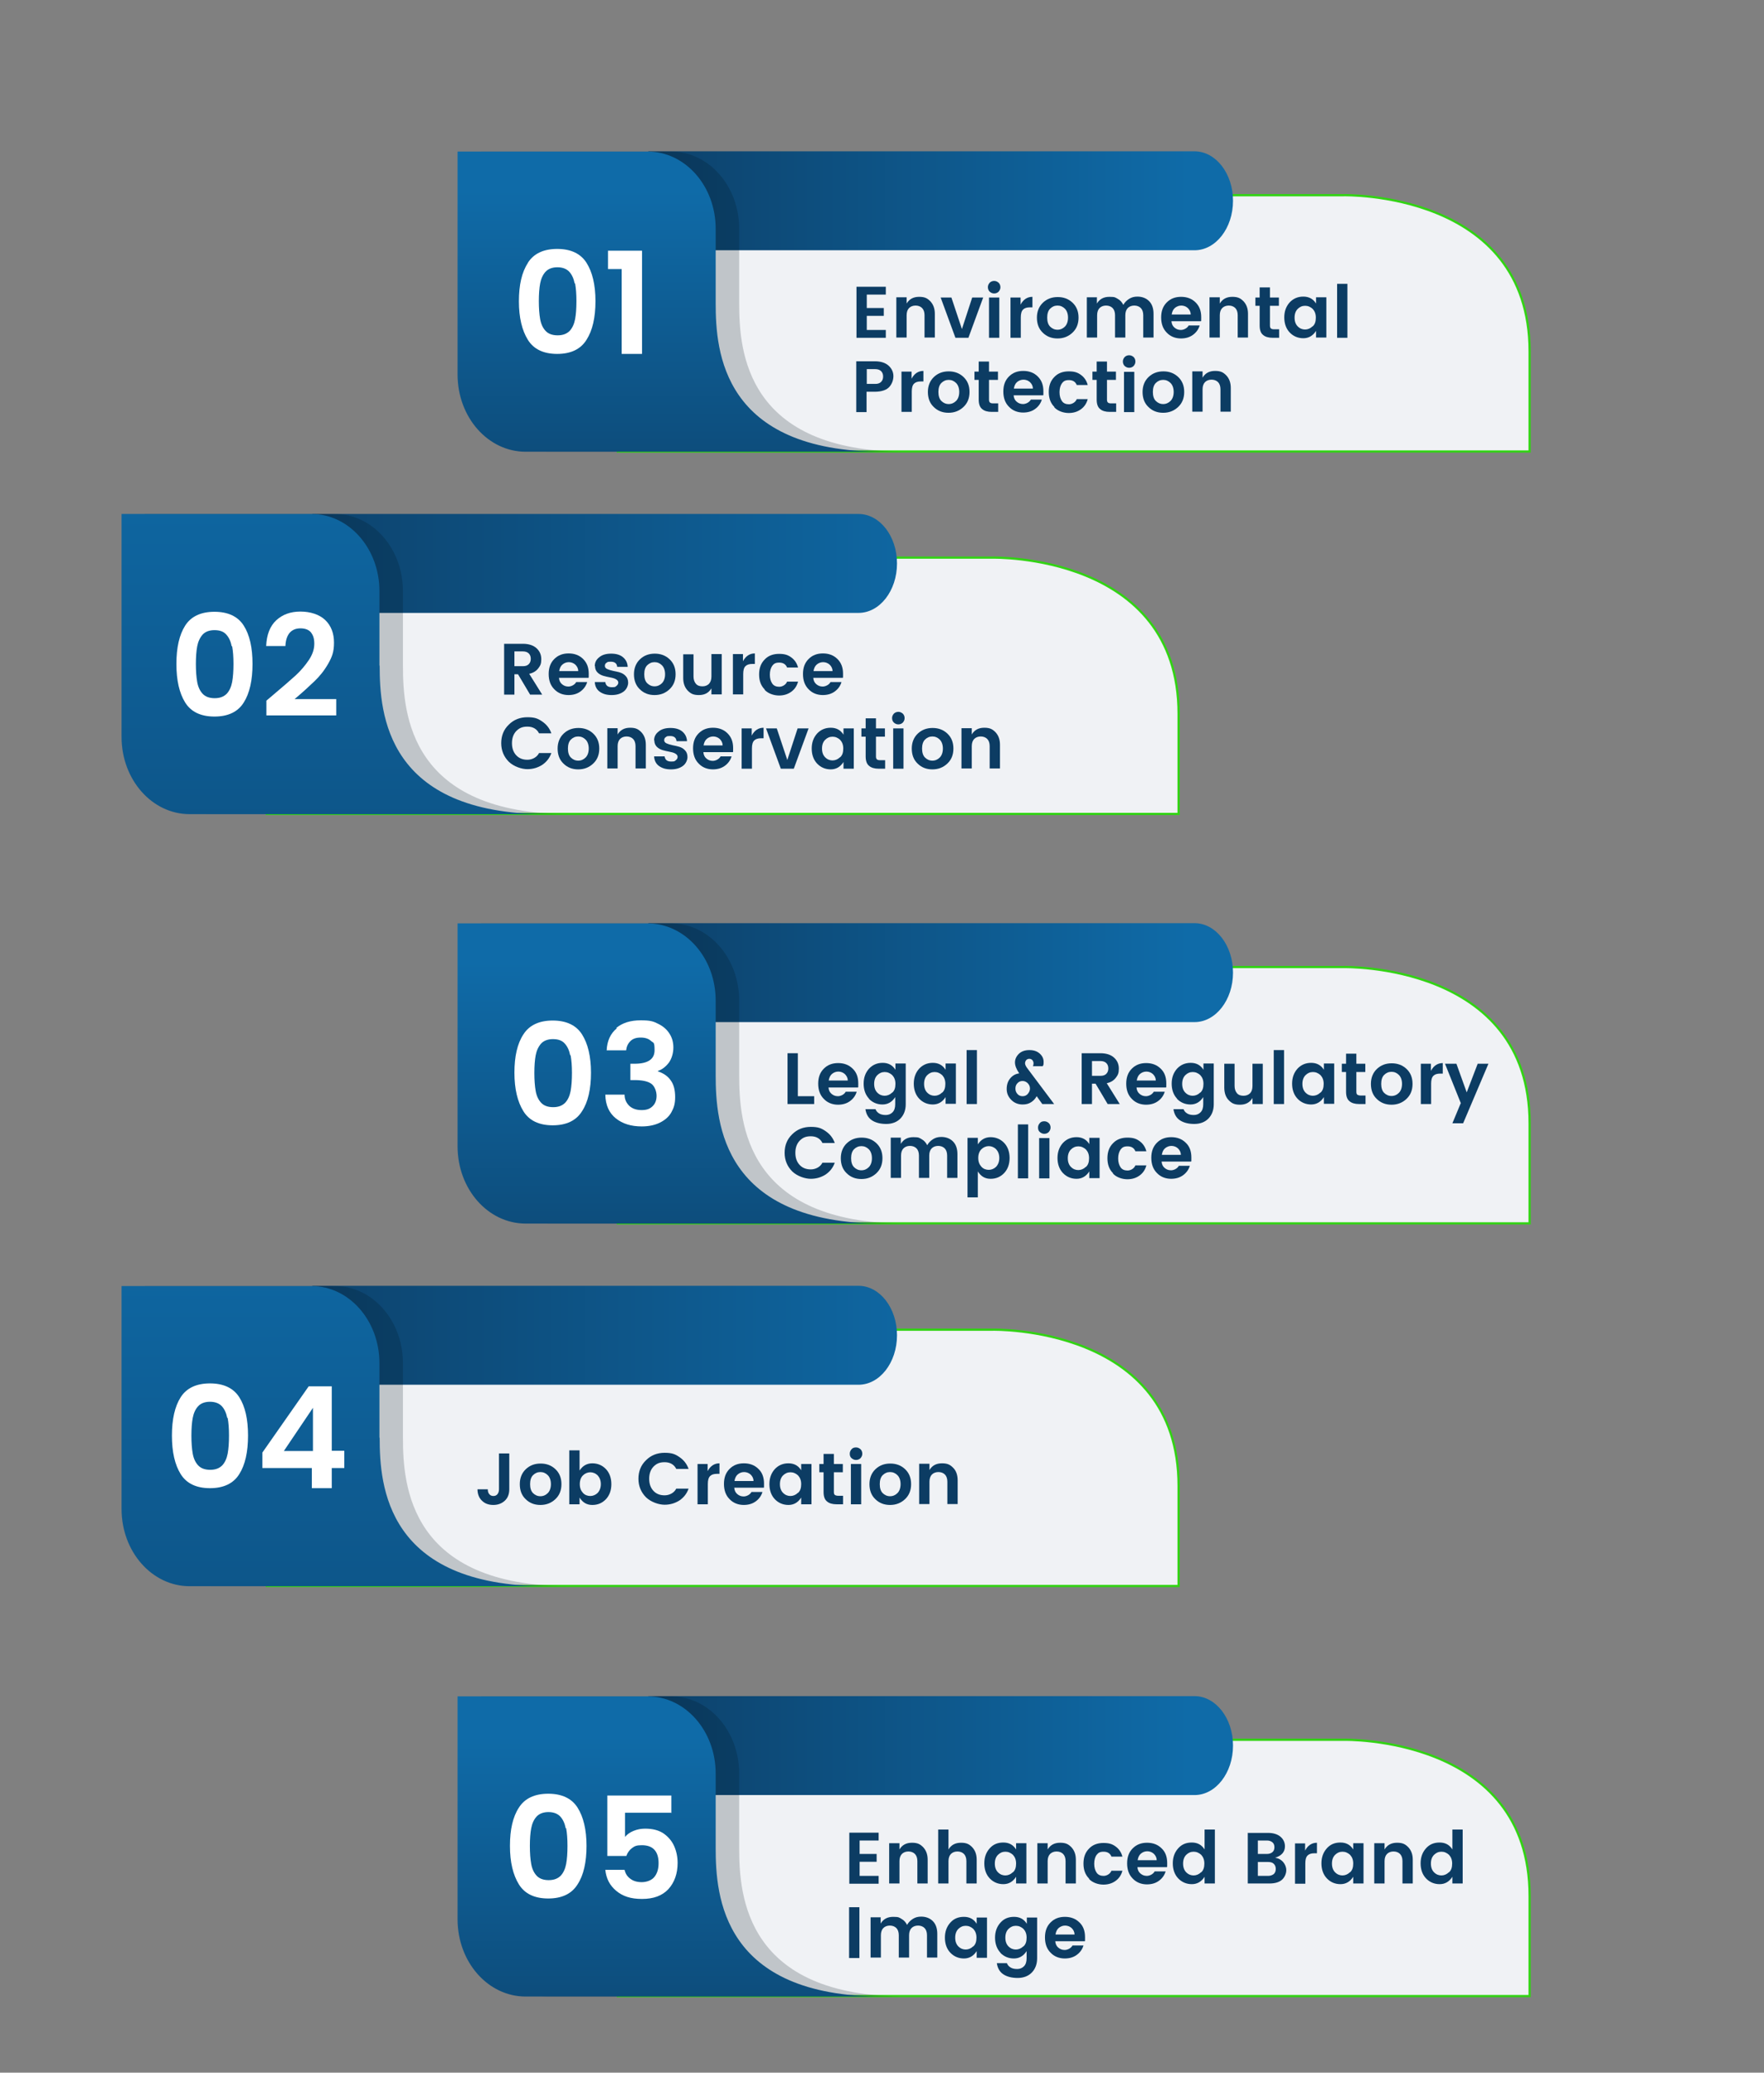 <?xml version="1.0" encoding="UTF-8"?>
<svg id="Layer_1" data-name="Layer 1" xmlns="http://www.w3.org/2000/svg" xmlns:xlink="http://www.w3.org/1999/xlink" version="1.1" viewBox="0 0 788 925.9">
  <rect x="0" y="0" width="788" height="925.9" fill="#808080" stroke="none"/>
  <defs>
    <style>
      .cls-1 {
        fill: #f0f2f5;
        stroke: #32d314;
        stroke-miterlimit: 10;
      }

      .cls-2 {
        fill: none;
      }

      .cls-2, .cls-3, .cls-4, .cls-5, .cls-6, .cls-7, .cls-8, .cls-9, .cls-10, .cls-11, .cls-12, .cls-13, .cls-14, .cls-15, .cls-16, .cls-17 {
        stroke-width: 0px;
      }

      .cls-3 {
        fill: #030f19;
        isolation: isolate;
        opacity: .2;
      }

      .cls-4 {
        fill: url(#linear-gradient);
      }

      .cls-5 {
        fill: url(#linear-gradient-10);
      }

      .cls-6 {
        fill: #0c3c63;
      }

      .cls-7 {
        fill: url(#SVGID_0000000526574847412469888);
        opacity: 0;
      }

      .cls-8 {
        fill: #32d314;
      }

      .cls-9 {
        fill: url(#linear-gradient-4);
      }

      .cls-10 {
        fill: url(#linear-gradient-2);
      }

      .cls-11 {
        fill: url(#linear-gradient-3);
      }

      .cls-12 {
        fill: url(#linear-gradient-8);
      }

      .cls-13 {
        fill: url(#linear-gradient-9);
      }

      .cls-14 {
        fill: url(#linear-gradient-7);
      }

      .cls-15 {
        fill: url(#linear-gradient-5);
      }

      .cls-16 {
        fill: url(#linear-gradient-6);
      }

      .cls-17 {
        fill: #fff;
      }
    </style>
    <linearGradient id="linear-gradient" x1="84.9" y1="522.1" x2="437.5" y2="522.1" gradientTransform="translate(0 773.8) scale(1 -1)" gradientUnits="userSpaceOnUse">
      <stop offset="0" stop-color="#0c3c63"/>
      <stop offset="1" stop-color="#0f6ba8"/>
    </linearGradient>
    <linearGradient id="linear-gradient-2" x1="149.3" y1="345.8" x2="149.3" y2="599" gradientTransform="translate(0 773.8) scale(1 -1)" gradientUnits="userSpaceOnUse">
      <stop offset=".1" stop-color="#0d5284"/>
      <stop offset="1" stop-color="#0f6ba8"/>
    </linearGradient>
    <linearGradient id="linear-gradient-3" x1="531.3" y1="684" x2="259.2" y2="684" gradientTransform="translate(0 773.8) scale(1 -1)" gradientUnits="userSpaceOnUse">
      <stop offset="0" stop-color="#0f6ba8"/>
      <stop offset="1" stop-color="#0c3c63"/>
    </linearGradient>
    <linearGradient id="linear-gradient-4" x1="299.4" y1="734.5" x2="299.4" y2="505.1" gradientTransform="translate(0 773.8) scale(1 -1)" gradientUnits="userSpaceOnUse">
      <stop offset=".2" stop-color="#0f6ba8"/>
      <stop offset="1" stop-color="#0c3c63"/>
    </linearGradient>
    <linearGradient id="linear-gradient-5" y1="177.3" y2="177.3" xlink:href="#linear-gradient"/>
    <linearGradient id="linear-gradient-6" y1=".9" y2="254.1" xlink:href="#linear-gradient-2"/>
    <linearGradient id="linear-gradient-7" y1="339.2" y2="339.2" xlink:href="#linear-gradient-3"/>
    <linearGradient id="linear-gradient-8" y1="389.7" y2="160.3" xlink:href="#linear-gradient-4"/>
    <linearGradient id="linear-gradient-9" y1="-6" y2="-6" xlink:href="#linear-gradient-3"/>
    <linearGradient id="linear-gradient-10" y1="44.4" y2="-185" xlink:href="#linear-gradient-4"/>
    <pattern id="SVGID_0000000526574847412469888" data-name="SVGID 0000000526574847412469888" x="0" y="0" width="580" height="500" patternTransform="translate(-1152.2 -76)" patternUnits="userSpaceOnUse" viewBox="0 0 580 500">
      <g>
        <rect class="cls-2" width="580" height="500"/>
        <g>
          <rect class="cls-2" width="580" height="500"/>
          <g>
            <rect class="cls-2" width="580" height="500"/>
            <g>
              <rect class="cls-2" width="580" height="500"/>
              <g>
                <rect class="cls-2" width="580" height="500"/>
                <g>
                  <rect class="cls-2" width="580" height="500"/>
                  <g>
                    <rect class="cls-2" width="580" height="500"/>
                    <g>
                      <path class="cls-6" d="M451.7,548c1.3,8.1.7,15.4-1.8,21.8-2.5,6.8-7,12.7-12.7,17-2.6,2-5.4,3.6-8.4,5-3.4,0-6.7-.7-9.9-1.6-6.9-1.9-12.7-5.7-17.5-11.2-4.3-5-7.4-11.4-9.2-19.2-.2-.9-.4-1.7-.6-2.6l-11.4-60.1,24.5-4.6,11.4,60.3c1.1,6,3.5,10.4,7.1,13.1.3.2.7.5,1.1.7,2.8,1.7,6.1,2.4,10,2.1,1,0,1.9-.2,2.9-.4,5.7-1.1,9.8-3.5,12.3-7.4,2.1-3.5,2.8-7.8,2.2-12.9Z"/>
                      <path class="cls-8" d="M448.2,461.7l-15.9,37.2,9.2-5.3,9.9,52.4c.1.7.2,1.4.3,2,1.3,8.1.7,15.4-1.8,21.8-2.5,6.8-7,12.7-12.7,17-2.6,2-5.4,3.6-8.4,5,3.3.2,6.6,0,9.8-.5.8,0,1.6-.3,2.4-.4,7.9-1.5,14.8-4.4,20.7-8.8,5.8-4.3,10.2-10.2,12.7-17,2.6-6.9,3.1-14.9,1.4-23.9l-9.9-52.3,10.5,1.6s-28.2-28.8-28.2-28.8Z"/>
                      <path class="cls-6" d="M537.9,474.2c-.9-1.3-2.1-2.4-3.5-3.1-1.6-.8-3.4-1.3-5.1-1.4-2.3-.2-4.6,0-6.8.4l-16.9,3.2.5,2.9,2.3-.4h1.1c.3,0,.7,0,1,.3s.6.5.8.9c.3.5.5,1.1.5,1.7l5,26.6c.2.6.2,1.3,0,1.9,0,.4-.2.8-.4,1.2-.2.3-.5.5-.8.7-.4.2-.7.3-1.1.3l-2.3.4.6,2.9,20.2-3.8-.6-2.9-3.4.6h-1.1c-.3,0-.7,0-1-.3s-.6-.5-.8-.9c-.3-.5-.5-1.1-.6-1.7l-1.7-8.8,1.9-.4c3-.6,5.4-1.4,7.4-2.5,1.9-1.1,3.4-2.3,4.5-3.7,1.1-1.3,1.7-2.9,2-4.6.3-1.6.3-3.3,0-4.9-.2-1.5-.9-3.1-1.8-4.6h0ZM519.9,473.9l2.2-.4c1.1-.2,2.2-.2,3.2,0,.9.2,1.7.6,2.4,1.2.7.7,1.3,1.5,1.7,2.5.5,1.2.9,2.5,1.1,3.8.3,1.4.4,2.9.4,4.3s-.3,2.2-.8,3.1-1.2,1.6-2,2.1c-1.1.6-2.2,1-3.4,1.2l-1.4.3-3.4-18h0Z"/>
                      <path class="cls-6" d="M565.6,499.7l-1.8.3c-.5,0-1,0-1.5.2-.4,0-.9,0-1.3-.3-.4-.2-.8-.6-1-1-.3-.6-.6-1.2-.7-1.9l-1.8-9.5c0-.4-.2-1-.2-1.6v-3.9c0-.6.2-1.3.5-1.9.2-.5.5-1.1,1-1.5.4-.4,1-.7,1.6-.8h1.4c.4.2.7.4,1,.7.3.4.6.9.7,1.4.2.7.4,1.3.5,2,2.2-.4,3.9-1.2,4.9-2.4,1-1.1,1.4-2.6,1.1-4.3-.3-1.5-1-2.5-2.2-3-1.2-.6-2.9-.6-5-.2-1,.2-2,.5-2.9.9-.7.3-1.4.8-2,1.3-.5.5-1,1.2-1.2,1.8-.3.8-.6,1.6-.8,2.4h-.3l-1.9-4-11.2,2.1.6,2.9h.2c.6,0,1.1-.2,1.7-.2s.9,0,1.3.3c.4.2.8.6,1,1,.3.6.5,1.2.6,1.9l3,16c0,.7.2,1.4,0,2.1,0,.5-.3,1-.6,1.4s-.8.6-1.2.8c-.6.2-1.1.4-1.7.5h-.2l.6,2.9,18.4-3.5-.7-3h.1Z"/>
                      <path class="cls-6" d="M601.7,473.5c-.9-1.7-2.2-3.1-3.7-4.3-1.5-1.1-3.2-1.7-5-2-2-.3-4.1-.2-6.1.2-4.7.9-8.1,2.8-10,5.8-2,3-2.4,7.1-1.5,12.3.4,2.3,1.1,4.5,2.3,6.6.9,1.7,2.2,3.1,3.7,4.3,1.5,1.1,3.2,1.7,5,2,2,.3,4.1.2,6.1-.2,4.7-.9,8.1-2.8,10-5.9,1.9-3,2.4-7.1,1.4-12.3-.4-2.2-1.1-4.5-2.2-6.5ZM583.2,478.6c0-1.3,0-2.6.3-3.9.2-1,.7-1.8,1.4-2.6,1.5-1.3,3.5-1.7,5.4-1,.9.4,1.7,1.1,2.2,1.9.7,1.1,1.3,2.3,1.7,3.5.6,1.7,1,3.4,1.3,5.1s.6,3.4.7,5.2c0,1.3,0,2.7-.3,3.9-.2,1-.7,1.9-1.4,2.6s-1.6,1.1-2.5,1.3-1.9,0-2.8-.2c-.9-.4-1.7-1.1-2.2-2-.7-1.1-1.3-2.3-1.7-3.6-.6-1.7-1-3.4-1.3-5.1-.5-1.6-.7-3.3-.8-5.1h0Z"/>
                      <path class="cls-6" d="M509.2,579.1l-1.4.3-19.9-105.4,1.4-.3s19.9,105.4,19.9,105.4Z"/>
                    </g>
                    <g>
                      <path class="cls-6" d="M21.7,473.5c-.9-1.7-2.2-3.1-3.7-4.3-1.5-1.1-3.2-1.7-5-2-2-.3-4.1-.2-6.1.2-4.7.9-8.1,2.8-10,5.8-2,3-2.4,7.1-1.5,12.3.4,2.3,1.1,4.5,2.3,6.6.9,1.7,2.3,3.1,3.7,4.3,1.5,1.1,3.2,1.7,5,2,2,.3,4.1.2,6.1-.2,4.7-.9,8.1-2.8,10-5.9,1.9-3,2.4-7.1,1.4-12.3-.4-2.2-1.1-4.5-2.2-6.5ZM3.2,478.6c0-1.3,0-2.6.3-3.9.2-1,.7-1.8,1.4-2.6,1.5-1.3,3.5-1.7,5.4-1,.9.4,1.7,1.1,2.2,1.9.7,1.1,1.3,2.3,1.7,3.5.6,1.7,1,3.4,1.3,5.1s.6,3.4.7,5.2c0,1.3,0,2.7-.3,3.9-.2,1-.7,1.9-1.4,2.6s-1.6,1.1-2.5,1.3-1.9,0-2.8-.2c-.9-.4-1.7-1.1-2.2-2-.7-1.1-1.3-2.3-1.7-3.6-.6-1.7-1-3.4-1.3-5.1-.5-1.6-.7-3.3-.8-5.1Z"/>
                      <path class="cls-6" d="M50.4,490.5l-.6-2.9-2.6.5h-1.3c-.5,0-.9,0-1.4-.2s-.9-.5-1.2-.9c-.4-.5-.6-1.2-.7-1.8l-3.7-19.3,7.6-1.4-.7-3.8-7.6,1.4-.6-3c-.2-1.1-.4-2.1-.5-3.1v-2.1c0-.5.2-.9.6-1.3s.7-.5,1.1-.6c.5,0,.9,0,1.4.2.4.2.8.6,1,1,.3.4.6.9.7,1.4.2.5.3.9.4,1.4,2.3-.4,3.9-1.1,4.9-1.8s1.4-1.9,1.2-3c0-.6-.3-1.1-.7-1.5s-1.1-.8-1.7-1c-1-.3-2-.4-3-.3-1.5,0-3,.2-4.5.5-1.7.3-3.4.9-4.9,1.7-1.2.7-2.3,1.6-3.1,2.8s-1.2,2.4-1.4,3.8c-.2,1.6,0,3.2.2,4.7l.4,2.1-4.9.9.7,3.8,4.9-.9,3.7,19.3c.2.6.2,1.3,0,2-.2.5-.4.9-.8,1.3-.3.3-.7.6-1.2.7-.4.2-.8.3-1.2.4l-1.2.2.6,2.9,20.1-4.2h0Z"/>
                      <path class="cls-6" d="M73.5,486.2c1.1-.5,2.2-1.1,3.1-1.9.7-.6,1.3-1.4,1.6-2.2.3-.8.4-1.6.2-2.4-.2-1.3-.9-2.1-2-2.4-.2.7-.5,1.4-.9,2-.4.7-.9,1.3-1.5,1.8-.6.6-1.3,1-2,1.4-.8.4-1.7.7-2.6.8-1,.2-2.1.2-3.2,0-1-.3-1.9-.8-2.6-1.5s-1.6-1.9-2.1-3c-.7-1.5-1.2-3.1-1.5-4.6l18.1-3.4-.5-2.8c-.3-2-1-3.8-2-5.6-.8-1.5-2-2.7-3.4-3.7-1.3-.9-2.9-1.5-4.5-1.7-3.9-.5-7.8.3-11.2,2.3-1.5.9-2.8,2.2-3.7,3.8-1,1.6-1.6,3.5-1.8,5.4-.2,2.3,0,4.7.4,7,.4,2.2,1.1,4.3,2.1,6.3.9,1.7,2.1,3.1,3.6,4.2s3.2,1.8,5.1,2.1c2.1.4,4.3.3,6.4,0,1.8-.7,3.4-1.2,4.9-1.8h0ZM65.3,460.6c.7.4,1.3.9,1.7,1.5.6.8,1,1.7,1.3,2.7.4,1.2.7,2.5,1,3.7l-9.5,1.8c-.4-3-.4-5.3.2-7s1.7-2.7,3.2-3c.6,0,1.4,0,2.1.3Z"/>
                      <path class="cls-6" d="M101.1,480.7c1.3-.6,2.5-1.5,3.4-2.6.8-1,1.5-2.2,1.7-3.5.3-1.4.3-2.8,0-4.2-.2-1.1-.6-2.1-1.2-3-.6-.8-1.3-1.5-2.2-2.1-1-.6-2-1.1-3-1.4-1.2-.4-2.4-.6-3.7-.8-1.6-.2-2.9-.5-4-.7-.9-.2-1.7-.5-2.5-.8-.5-.2-1.1-.6-1.4-1.1s-.5-1-.6-1.5,0-1,0-1.6c.2-.5.4-.9.8-1.2.4-.4.8-.7,1.3-.9s1.1-.4,1.7-.5c1.6-.3,2.9,0,3.9.8s1.7,2.2,2,4c2-.4,3.4-1,4.1-1.8s1-1.8.8-3.1c0-.7-.4-1.3-.9-1.8s-1.3-1-2-1.3c-1-.4-2.1-.6-3.2-.6s-3,0-4.5.4c-1.7.3-3.2.8-4.8,1.5-1.3.5-2.4,1.4-3.4,2.3-.9.9-1.5,2-1.9,3.2-.3,1.3-.4,2.7,0,4,.2,1.1.6,2.2,1.2,3.2.6.9,1.4,1.6,2.3,2.2,1,.6,2.1,1.1,3.3,1.5,1.4.4,2.8.7,4.3.9,1.4.2,2.5.4,3.5.7.8.2,1.6.5,2.3.9.5.3,1,.7,1.4,1.1.3.5.5,1,.6,1.6.2,1,0,2.1-.8,2.9-.4.5-1,.9-1.6,1.1-.7.4-1.6.6-2.4.8s-1.7.2-2.5,0-1.5-.6-2.1-1.1c-.7-.6-1.3-1.3-1.7-2.1-.5-1-.8-2-1-3-.5,0-1.1.3-1.6.4-.6.2-1.1.5-1.6.9s-.9.9-1.1,1.5c-.3.7-.3,1.5,0,2.3,0,.9.5,1.7,1.1,2.5s1.4,1.4,2.3,1.7c1.2.4,2.5.7,3.7.7,1.7,0,3.5,0,5.2-.5,1.7-.4,3.4-.9,4.9-1.8h-.1Z"/>
                      <path class="cls-6" d="M128.1,475.6c1.3-.6,2.5-1.5,3.4-2.6.8-1,1.5-2.2,1.7-3.5.3-1.4.3-2.8,0-4.2-.2-1.1-.6-2.1-1.2-3-.6-.8-1.3-1.5-2.2-2.1-1-.6-2-1.1-3-1.4-1.2-.4-2.4-.6-3.7-.8-1.6-.2-2.9-.5-4-.7-.9-.2-1.7-.5-2.5-.8-.6-.2-1.1-.6-1.4-1.1s-.5-1-.6-1.5,0-1,0-1.6c.2-.5.4-.9.8-1.2.4-.4.8-.7,1.3-.9s1.1-.4,1.7-.5c1.6-.3,2.9,0,3.9.8,1,.9,1.7,2.2,2,4,2-.4,3.4-1,4.1-1.8.7-.8,1-1.8.8-3.1-.1-.7-.4-1.3-.9-1.8s-1.2-1.1-2-1.3c-1-.4-2.1-.6-3.2-.6s-3,0-4.5.4c-1.7.3-3.2.8-4.8,1.5-1.3.6-2.5,1.4-3.4,2.3s-1.5,2-1.9,3.2c-.3,1.3-.4,2.7,0,4,.2,1.1.6,2.2,1.2,3.2.6.9,1.4,1.6,2.3,2.2,1,.6,2.1,1.1,3.3,1.5,1.4.4,2.8.7,4.3.9,1.4.2,2.5.4,3.5.7.8.2,1.6.5,2.3.9.5.3,1,.7,1.4,1.1.3.5.5,1,.6,1.6,0,.5,0,1,0,1.5,0,.5-.4,1-.7,1.4-.4.5-1,.9-1.6,1.1-.8.4-1.6.6-2.4.8-.8.2-1.7.2-2.5,0s-1.5-.6-2.1-1.1c-.7-.6-1.3-1.3-1.7-2.1-.5-1-.8-2-1-3-.5,0-1.1.3-1.6.4-.6.2-1.1.5-1.6.9s-.9.9-1.1,1.5c-.3.7-.3,1.5,0,2.3,0,.9.5,1.7,1.1,2.5s1.4,1.4,2.3,1.7c1.2.4,2.5.7,3.7.7,1.7,0,3.5,0,5.2-.5,1.6-.4,3.3-.9,4.9-1.8h-.1Z"/>
                      <path class="cls-6" d="M137.6,470.9l.6,2.9,17.5-3.3-.6-2.9h-.6c-.4.2-.9.2-1.3.2s-.9,0-1.4-.2-.9-.5-1.2-.9c-.4-.5-.6-1.2-.7-1.8l-4.4-23.1-13,2.5.6,2.9h.6c.4-.2.8-.2,1.3-.2s.9,0,1.4.2c.5.2.8.5,1.2.8.4.5.6,1.1.7,1.7l3.2,16.8c.2.6.2,1.3,0,2-.2.5-.4.9-.8,1.3-.3.3-.7.6-1.2.7-.4.2-.8.3-1.3.4,0,0-.6,0-.6,0ZM135.3,436.3c.3.4.7.8,1.2,1.1.5.2,1.1.4,1.6.4,1.3,0,2.5,0,3.6-.7.5-.3,1-.6,1.4-1s.6-.9.8-1.4c.2-.6.2-1.2,0-1.9-.1-.6-.3-1.2-.7-1.7-.3-.4-.8-.8-1.3-1s-1.1-.4-1.6-.4c-1.2,0-2.5.2-3.6.7-.5.2-1,.6-1.4,1s-.6.9-.8,1.4c-.1.6-.2,1.3,0,1.9s.5,1.1.8,1.6Z"/>
                      <path class="cls-6" d="M182.8,443c-.9-1.7-2.2-3.1-3.7-4.3-1.5-1.1-3.2-1.7-5-2-2-.3-4.1-.2-6.1.2-4.7.9-8.1,2.8-10,5.8-2,3-2.4,7.1-1.5,12.3.4,2.3,1.1,4.5,2.3,6.6.9,1.7,2.2,3.1,3.7,4.3,1.5,1.1,3.2,1.7,5,2,2,.3,4.1.2,6.1-.2,4.7-.9,8.1-2.8,10-5.9,1.9-3,2.4-7.1,1.4-12.3-.5-2.5-1.3-4.7-2.2-6.5ZM164.2,448.1c-.1-1.3,0-2.6.3-3.9.2-1,.7-1.8,1.4-2.6,1.5-1.3,3.5-1.7,5.4-1,.9.4,1.7,1.1,2.2,1.9.7,1.1,1.3,2.3,1.7,3.5.6,1.7,1,3.4,1.3,5.1s.6,3.4.7,5.2c.1,1.3,0,2.7-.3,3.9-.2,1-.7,1.9-1.4,2.6s-1.6,1.1-2.5,1.3-1.9,0-2.8-.2c-.9-.4-1.7-1.1-2.2-1.9-.7-1.1-1.3-2.3-1.7-3.6-.5-1.7-1-3.4-1.3-5.1-.4-1.7-.6-3.4-.8-5.2h0Z"/>
                      <path class="cls-6" d="M225.8,457.3l-.6-2.9h-.2c-.6,0-1.1.2-1.7.2s-.9,0-1.3-.3c-.4-.2-.7-.6-.9-1-.3-.6-.5-1.3-.6-2l-2.4-12.8c-.3-1.6-.8-3.2-1.5-4.7-.6-1.2-1.4-2.2-2.4-3-1-.7-2-1.2-3.2-1.4-1.3-.2-2.7-.2-4,0-.8.2-1.6.4-2.4.6-.7.2-1.5.6-2.1,1-.7.5-1.2,1.1-1.7,1.8-.6.9-1,1.8-1.3,2.8h-.3c0,0-1.5-3.7-1.5-3.7l-11.6,2.2.6,2.9h.2c.5,0,1.1-.2,1.7-.2s.9,0,1.3.3c.4.2.8.5,1,.9.3.6.5,1.2.6,1.8l3.1,16.3c.2.7.2,1.4.1,2.1-.1.5-.3,1-.7,1.3s-.8.6-1.3.8-1.1.4-1.7.5h-.1l.6,2.9,16.9-3.2-.6-2.9h-.2c-.5,0-1.1.2-1.7.2s-.9,0-1.3-.3c-.4-.2-.7-.5-1-.9-.3-.6-.5-1.2-.6-1.8l-2-10.5c-.2-1.1-.3-2.2-.4-3.3,0-1,0-1.9.3-2.9.2-.8.6-1.5,1.1-2.1.6-.6,1.3-1,2.2-1.1.7,0,1.5,0,2.2,0s1.2.6,1.6,1.2c.5.7.9,1.4,1.2,2.2.4,1,.6,2.1.8,3.1l3.4,18.2,12.4-2.5h0Z"/>
                      <path class="cls-6" d="M240,427.1c.5.2,1,.6,1.3,1.1.4.6.7,1.2.8,1.9.2.8.4,1.6.6,2.5l.6,3-4.5,1c-4.1.9-7.1,2.3-8.9,4.1-1.8,1.8-2.4,4.2-1.8,7.2.2,1.4.7,2.7,1.4,3.8.6,1,1.4,1.8,2.4,2.5.9.6,2,1,3.1,1.1,1.2.2,2.3,0,3.5,0,.9-.2,1.8-.4,2.7-.8.7-.3,1.3-.7,1.9-1.2s1.1-1.1,1.5-1.7.9-1.4,1.4-2.2h.5c0,0,1.9,3.5,1.9,3.5l10.3-1.9-.6-2.9h-.2c-.5,0-1.1,0-1.6,0s-.8-.2-1.1-.4c-.3-.3-.6-.7-.8-1.1-.2-.6-.4-1.2-.5-1.9l-2.7-14.1c-.3-1.5-.8-2.9-1.6-4.2-.6-1.1-1.6-1.9-2.7-2.5-1.2-.6-2.6-.9-3.9-.9s-3.5,0-5.2.5c-1.5.3-2.9.6-4.4,1.1-1.2.4-2.4,1-3.4,1.7-.9.6-1.6,1.3-2.1,2.2-.5.8-.6,1.8-.4,2.8.3,1.4,1.1,2.2,2.4,2.5,1.3.3,3.3.2,5.8-.2-.1-.8-.2-1.6-.3-2.4,0-.7.1-1.4.2-2,.4-1.2,1.4-2.1,2.6-2.2.5,0,1.2,0,1.8,0h0ZM236.5,444c0-.7.3-1.4.6-2.1.4-.6.9-1.2,1.6-1.6.8-.5,1.7-.8,2.7-1l2.5-.6.8,4.1c.2,1,.2,2,.2,3-.1.8-.3,1.6-.6,2.4-.3.7-.8,1.2-1.4,1.7-.6.4-1.3.7-2,.9-1.1.2-1.9,0-2.6-.7-.7-.7-1.1-1.8-1.4-3.4-.4-.9-.4-1.8-.4-2.7h0Z"/>
                      <path class="cls-6" d="M260.7,447.6l.6,2.9,17.6-3.3-.6-2.9h-.7c-.4.2-.9.2-1.3.2s-.9,0-1.4-.2c-.5-.2-.9-.5-1.2-.9-.4-.5-.6-1.2-.7-1.8l-6.7-35.4-13,2.5.6,2.9h.6c.4-.2.8-.2,1.3-.2s.9,0,1.4.2c.5.2.9.5,1.2.8.4.5.6,1.1.7,1.7l5.5,29.1c.2.6.2,1.3,0,2-.2.5-.4.9-.8,1.3-.3.3-.7.6-1.2.7-.4.2-.8.3-1.3.4h-.6Z"/>
                      <path class="cls-6" d="M276.2,389.3c-.7.2-1.3.5-1.9.8-2,1.2-3.5,3-4.2,5.2-.3,1.1-.5,2.2-.4,3.3,0,.3,0,.5.1.8h0c0,0,.2,1.1.2,1.1.1.2.1.4.2.6.2.8.6,1.5,1,2.2,1.1,1.8,2.8,3.2,4.8,3.8,1.1.4,2.2.5,3.3.5,4.7,0,8.6-3.6,9.2-8.3.1-.7.1-1.3,0-1.9-.1-1.7-.7-3.3-1.7-4.7-1.1-1.6-2.7-2.8-4.5-3.5-1.1-.4-2.2-.6-3.3-.5-.3,0-.7,0-1,0h0l-1,.2c-.4.2-.6.2-.8.3h0ZM286.4,396.9c.8,4.1-1.9,8-6,8.7-4.1.8-8-1.9-8.7-6-.8-4.1,1.9-8,6-8.7,4-.8,7.9,1.9,8.7,6Z"/>
                      <path class="cls-6" d="M281,397.8c.6-.4,1-1.1,1.1-1.8,0-.5,0-1-.2-1.4-.1-.4-.3-.7-.6-1-.4-.3-.8-.5-1.3-.5-.6,0-1.3,0-1.9,0-1.3.2-2.6.5-3.9.7-.1,0-.2,0-.1.2l1.8,9.4c0,0,0,.1.2,0l2.2-.4c0,0,.1,0,.1-.2l-.6-3.4c0,0,0,0,.1,0,.3,0,.6,0,.8,0,.4,0,.7,0,1,.3.2.2.4.4.6.6.6.7,1.1,1.5,1.7,2.2,0,0,.1,0,.2,0l2.5-.5c0,0,0,0,0,0-.6-.8-1.3-1.7-1.9-2.5-.2-.3-.4-.5-.7-.7-.3-.3-.7-.5-1.1-.6h-.1c-.1-.2,0-.3,0-.4h0ZM276.9,395.4c0,0,0,0,.1,0,.4,0,.8-.2,1.2-.2h.6c.3,0,.6.2.7.6.1.3.2.6.2.9s-.2.7-.6.8c-.2,0-.4.2-.7.2-.3,0-.6,0-.9.2,0,0-.1,0-.1,0l-.2-1.1-.3-1.2h0Z"/>
                    </g>
                    <g>
                      <path class="cls-6" d="M85.3,281.9c1.1,5.9.8,11.5-1,16.9s-5.2,10.1-10.2,14.2c-2.2,1.7-4.5,3.2-7.1,4.4-3.7,1.8-8.1,3.1-12.9,4l-15.4,2.9,6.9,36.4c-2.2.3-4.5.4-6.7.3-1.9-.1-3.9-.4-5.7-1-4.3-1.2-8.2-3.7-11.1-7.1-3-3.5-5.1-8.1-6.2-13.8L1.6,263.8l40.1-7.6c8.1-1.5,15.2-1.4,21.3.3,6.1,1.8,11,4.8,14.8,9.2,3.8,4.5,6.3,9.8,7.5,16.2ZM57,273.4l-26.7,5,2.3,12,6.1-1.2-5.3,7.7,10.1,6.9,1.1-1.5,4.2-6.2,1.2,6.1,12-2.3-5-26.5Z"/>
                      <path class="cls-6" d="M161.7,298c1.3,8.1.7,15.4-1.8,21.8-2.5,6.8-7,12.7-12.7,17-2.6,2-5.4,3.6-8.4,5-3.4-.1-6.7-.7-9.9-1.6-6.9-1.9-12.7-5.7-17.5-11.2-4.3-5-7.4-11.4-9.2-19.2-.2-.9-.4-1.7-.6-2.6l-11.4-60.1,24.5-4.6,11.4,60.3c1.1,6,3.5,10.4,7.1,13.1.3.2.7.5,1.1.7,2.8,1.7,6.1,2.4,10,2.1,1-.1,1.9-.2,2.9-.4,5.7-1.1,9.8-3.5,12.3-7.4,2.1-3.5,2.8-7.8,2.2-12.9h0Z"/>
                      <path class="cls-8" d="M158.2,211.7l-15.9,37.2,9.2-5.3,9.9,52.4c.1.7.2,1.4.3,2,1.3,8.1.7,15.4-1.8,21.8-2.5,6.8-7,12.7-12.7,17-2.6,2-5.4,3.6-8.4,5,3.3.2,6.6,0,9.8-.5.8-.1,1.6-.3,2.4-.4,7.9-1.5,14.8-4.4,20.7-8.8,5.8-4.3,10.2-10.2,12.7-17,2.6-6.9,3.1-14.9,1.4-23.9l-9.9-52.3,10.5,1.6-28.2-28.8h0Z"/>
                      <path class="cls-6" d="M247.9,224.2c-.9-1.3-2.1-2.4-3.5-3.1-1.6-.8-3.4-1.3-5.1-1.4-2.3-.2-4.6,0-6.8.4l-16.9,3.2.5,2.9,2.3-.4c.4-.1.8-.1,1.1-.1s.7.1,1,.3c.3.2.6.5.8.9.3.5.5,1.1.5,1.7l5,26.6c.1.6.2,1.3.1,1.9,0,.4-.2.8-.4,1.2-.2.3-.5.5-.8.7-.4.2-.7.3-1.1.4l-2.3.4.6,2.9,20.2-3.8-.6-2.9-3.4.6c-.4.1-.8.1-1.1.1s-.7-.1-1-.3-.6-.5-.8-.9c-.3-.5-.5-1.1-.6-1.7l-1.7-8.8,1.9-.4c3-.6,5.4-1.4,7.4-2.5s3.4-2.3,4.5-3.7c1.1-1.3,1.7-2.9,2-4.6.3-1.6.3-3.3,0-4.9-.2-1.6-.9-3.2-1.8-4.7h0ZM229.9,223.9l2.2-.4c1.1-.2,2.2-.2,3.2-.1.9.2,1.7.6,2.4,1.2.7.7,1.3,1.5,1.7,2.5.5,1.2.9,2.5,1.1,3.8.3,1.4.4,2.9.4,4.3s-.3,2.2-.8,3.1-1.2,1.6-2,2.1c-1.1.6-2.2,1-3.4,1.2l-1.4.3-3.4-18Z"/>
                      <path class="cls-6" d="M275.6,249.7l-1.8.3c-.5.1-1,.1-1.5.2-.4,0-.9-.1-1.3-.3s-.8-.6-1-1c-.3-.6-.6-1.2-.7-1.9l-1.8-9.5c-.1-.4-.2-1-.2-1.6-.1-.6-.1-1.3-.1-1.9s0-1.3.1-2c.1-.6.2-1.3.5-1.9.2-.5.5-1.1,1-1.5.4-.4,1-.7,1.6-.8.4-.1.9-.1,1.4.1.4.1.7.4,1,.7.3.4.6.9.7,1.4.2.7.4,1.3.5,2,2.2-.4,3.9-1.2,4.9-2.4,1-1.1,1.4-2.6,1.1-4.3-.3-1.5-1-2.5-2.2-3-1.2-.6-2.9-.6-5-.2-1,.2-2,.5-2.9.9-.7.3-1.4.8-2,1.3-.5.5-1,1.2-1.2,1.8-.3.8-.6,1.6-.8,2.4h-.3c0,.1-1.9-4-1.9-4l-11.2,2.1.6,2.9h.2c.6-.1,1.1-.2,1.7-.2s.9.1,1.3.3c.4.2.8.6,1,1,.3.6.5,1.2.6,1.9l3,16c.1.7.2,1.4.1,2.1-.1.5-.3,1-.6,1.4-.3.4-.8.6-1.2.8-.6.2-1.1.4-1.7.5h-.2l.6,2.9,18.4-3.5-.7-3h0Z"/>
                      <path class="cls-6" d="M311.7,223.5c-.9-1.7-2.2-3.1-3.7-4.3-1.5-1.1-3.2-1.7-5-2-2-.3-4.1-.2-6.1.2-4.7.9-8.1,2.8-10,5.8-2,3-2.4,7.1-1.5,12.3.4,2.3,1.1,4.5,2.3,6.6.9,1.7,2.2,3.1,3.7,4.3,1.5,1.1,3.2,1.7,5,2,2,.3,4.1.2,6.1-.2,4.7-.9,8.1-2.8,10-5.9,1.9-3.1,2.4-7.1,1.4-12.3-.4-2.2-1.1-4.5-2.2-6.5h0ZM293.2,228.6c-.1-1.3,0-2.6.3-3.9.2-1,.7-1.8,1.4-2.6,1.5-1.3,3.5-1.7,5.4-1,.9.4,1.7,1.1,2.2,1.9.7,1.1,1.3,2.3,1.7,3.5.6,1.7,1,3.4,1.3,5.1s.6,3.4.7,5.2c.1,1.3,0,2.7-.3,3.9-.2,1-.7,1.9-1.4,2.6-.7.7-1.6,1.1-2.5,1.3s-1.9.1-2.8-.2c-.9-.4-1.7-1.1-2.2-2-.7-1.1-1.3-2.3-1.7-3.6-.6-1.7-1-3.4-1.3-5.1-.5-1.6-.7-3.3-.8-5.1h0Z"/>
                      <path class="cls-6" d="M340.4,240.5l-.6-2.9-2.6.5c-.4.1-.8.1-1.3.1s-.9-.1-1.4-.2c-.5-.2-.9-.5-1.2-.9-.4-.5-.6-1.2-.7-1.8l-3.7-19.3,7.6-1.4-.7-3.8-7.6,1.4-.6-3c-.2-1.1-.4-2.1-.5-3.1-.1-.7-.1-1.4,0-2.1,0-.5.2-.9.6-1.3s.7-.5,1.1-.6c.5-.1.9,0,1.4.2.4.2.8.6,1,1,.3.4.6.9.7,1.4.2.5.3.9.4,1.4,2.3-.4,3.9-1.1,4.9-1.8,1-.7,1.4-1.9,1.2-3-.1-.6-.3-1.1-.7-1.5-.5-.5-1.1-.8-1.7-1-1-.3-2-.4-3-.3-1.5.1-3,.2-4.5.5-1.7.3-3.4.9-4.9,1.7-1.2.7-2.3,1.6-3.1,2.8-.8,1.2-1.2,2.4-1.4,3.8-.2,1.6-.1,3.2.2,4.7l.4,2.1-4.9.9.7,3.8,4.9-.9,3.7,19.3c.2.6.2,1.3,0,2-.2.5-.4.9-.8,1.3s-.7.6-1.2.7c-.4.2-.8.3-1.2.4l-1.2.2.6,2.9,20.1-4.2h0Z"/>
                      <path class="cls-6" d="M363.5,236.2c1.1-.5,2.2-1.1,3.1-1.9.7-.6,1.3-1.4,1.6-2.2.3-.8.4-1.6.2-2.4-.2-1.3-.9-2.1-2-2.4-.2.7-.5,1.4-.9,2-.4.7-.9,1.3-1.5,1.8-.6.6-1.3,1-2,1.4-.8.4-1.7.7-2.6.8-1,.2-2.1.2-3.2,0-1-.3-1.9-.8-2.6-1.5s-1.6-1.9-2.1-3c-.7-1.5-1.2-3.1-1.5-4.6l18.1-3.4-.5-2.8c-.3-2-1-3.8-2-5.6-.8-1.5-2-2.7-3.4-3.7-1.4-.9-2.9-1.5-4.5-1.7-3.9-.5-7.8.3-11.2,2.3-1.5.9-2.8,2.2-3.7,3.8-1,1.6-1.6,3.5-1.8,5.4-.2,2.3-.1,4.7.4,7,.4,2.2,1.1,4.3,2.1,6.3.9,1.6,2.1,3.1,3.6,4.2s3.2,1.8,5,2.1c2.1.4,4.3.3,6.4-.1,1.9-.7,3.5-1.2,5-1.8h0ZM355.3,210.6c.7.4,1.3.9,1.7,1.5.6.8,1,1.7,1.3,2.7.4,1.2.7,2.5,1,3.7l-9.5,1.8c-.5-3-.4-5.3.2-7s1.7-2.7,3.2-3c.6,0,1.4,0,2.1.3h0Z"/>
                      <path class="cls-6" d="M391.1,230.7c1.3-.6,2.5-1.5,3.4-2.6.8-1,1.5-2.2,1.7-3.5.3-1.4.3-2.8,0-4.2-.2-1.1-.6-2.1-1.2-3-.6-.8-1.3-1.5-2.2-2.1-1-.6-2-1.1-3-1.4-1.2-.4-2.4-.6-3.7-.8-1.6-.2-2.9-.5-4-.7-.9-.2-1.7-.5-2.5-.8-.5-.2-1.1-.6-1.4-1.1s-.5-1-.6-1.5-.1-1,.1-1.6c.2-.5.4-.9.8-1.2.4-.4.8-.7,1.3-.9.5-.2,1.1-.4,1.7-.5,1.6-.3,2.9,0,3.9.8s1.7,2.2,2,4c2-.4,3.4-1,4.1-1.8s1-1.8.8-3.1c-.1-.7-.4-1.3-.9-1.8s-1.3-1-2-1.3c-1-.4-2.1-.6-3.2-.6s-3,.1-4.5.4c-1.7.3-3.2.8-4.8,1.5-1.3.5-2.4,1.4-3.4,2.3-.9.9-1.5,2-1.9,3.2-.3,1.3-.4,2.7-.1,4,.2,1.1.6,2.2,1.2,3.2.6.9,1.4,1.6,2.3,2.2,1,.6,2.1,1.1,3.3,1.5,1.4.4,2.8.7,4.3.9,1.4.2,2.5.4,3.5.7.8.2,1.6.5,2.3.9.5.3,1,.7,1.4,1.1.3.5.5,1,.6,1.6.2,1-.1,2.1-.8,2.9-.4.5-1,.9-1.5,1.1-.7.4-1.6.6-2.4.8-.8.2-1.7.2-2.5-.1-.8-.2-1.5-.6-2.1-1.1-.7-.6-1.3-1.3-1.7-2.1-.5-1-.8-2-1-3-.5.1-1.1.3-1.6.4-.6.2-1.1.5-1.6.9s-.9.9-1.1,1.5c-.3.7-.3,1.5-.1,2.3.1.9.5,1.7,1.1,2.5s1.4,1.4,2.3,1.7c1.2.4,2.5.7,3.7.7,1.7,0,3.5-.1,5.2-.5,1.6-.4,3.3-.9,4.8-1.8h0Z"/>
                      <path class="cls-6" d="M418.1,225.6c1.3-.6,2.5-1.5,3.4-2.6.8-1,1.5-2.2,1.7-3.5.3-1.4.3-2.8,0-4.2-.2-1.1-.6-2.1-1.2-3-.6-.8-1.3-1.5-2.2-2.1-1-.6-2-1.1-3-1.4-1.2-.4-2.4-.6-3.7-.8-1.6-.2-2.9-.5-4-.7-.9-.2-1.7-.5-2.5-.8-.6-.2-1.1-.6-1.4-1.1s-.5-1-.6-1.5-.1-1,.1-1.6c.2-.5.4-.9.8-1.2.4-.4.8-.7,1.3-.9.5-.2,1.1-.4,1.7-.5,1.6-.3,2.9,0,3.9.8s1.7,2.2,2,4c2-.4,3.4-1,4.1-1.8s1-1.8.8-3.1c-.1-.7-.4-1.3-.9-1.8s-1.2-1.1-2-1.3c-1-.4-2.1-.6-3.2-.6s-3,.1-4.5.4c-1.7.3-3.2.8-4.8,1.5-1.3.6-2.5,1.4-3.5,2.3-.9.9-1.5,2-1.9,3.2-.3,1.3-.4,2.7-.1,4,.2,1.1.6,2.2,1.2,3.2.6.9,1.4,1.6,2.3,2.2,1,.6,2.1,1.1,3.3,1.5,1.4.4,2.8.7,4.3.9,1.4.2,2.5.4,3.5.7.8.2,1.6.5,2.3.9.5.3,1,.7,1.4,1.1.3.5.5,1,.6,1.6.1.5.1,1-.1,1.5-.1.5-.4,1-.7,1.4-.4.5-1,.9-1.5,1.1-.8.4-1.6.6-2.4.8-.8.2-1.7.2-2.5-.1-.8-.2-1.5-.6-2.1-1.1-.7-.6-1.3-1.3-1.7-2.1-.5-1-.8-2-1-3-.5.1-1.1.3-1.6.4-.6.2-1.1.5-1.6.9s-.9.9-1.1,1.5c-.3.7-.3,1.5-.1,2.3.1.9.5,1.7,1.1,2.5s1.4,1.4,2.3,1.7c1.2.4,2.5.7,3.7.7,1.7,0,3.5-.1,5.2-.5,1.6-.4,3.3-.9,4.9-1.8h0Z"/>
                      <path class="cls-6" d="M427.6,220.9l.6,2.9,17.5-3.3-.6-2.9h-.6c-.4.2-.9.2-1.3.2s-.9-.1-1.4-.2c-.5-.2-.9-.5-1.2-.9-.4-.5-.6-1.2-.7-1.8l-4.4-23.1-13,2.5.6,2.9h.6c.4-.2.8-.2,1.3-.2s.9.1,1.4.2c.5.2.8.5,1.2.8.4.5.6,1.1.7,1.7l3.2,16.8c.2.6.2,1.3,0,2-.2.5-.4.9-.8,1.3s-.7.6-1.2.7c-.4.2-.8.3-1.3.4h-.6ZM425.3,186.3c.3.4.7.8,1.2,1.1.5.2,1.1.4,1.6.4,1.3.1,2.5-.1,3.6-.7.5-.3,1-.6,1.4-1s.6-.9.8-1.4c.2-.6.2-1.2,0-1.9-.1-.6-.3-1.2-.7-1.7-.3-.4-.8-.8-1.3-1s-1.1-.4-1.6-.4c-1.2-.1-2.5.2-3.6.7-.5.2-1,.6-1.4,1s-.6.9-.8,1.4c-.1.6-.2,1.3,0,1.9s.5,1.1.8,1.6Z"/>
                      <path class="cls-6" d="M472.8,193c-.9-1.7-2.2-3.1-3.7-4.3-1.5-1.1-3.2-1.7-5-2-2-.3-4.1-.2-6.1.2-4.7.9-8.1,2.8-10,5.8-2,3-2.4,7.1-1.5,12.3.4,2.3,1.1,4.5,2.3,6.6.9,1.7,2.2,3.1,3.7,4.3,1.5,1.1,3.2,1.7,5,2,2,.3,4.1.2,6.1-.2,4.7-.9,8.1-2.8,10-5.9,1.9-3,2.4-7.1,1.5-12.3-.6-2.5-1.4-4.7-2.3-6.5ZM454.2,198.1c-.1-1.3,0-2.6.3-3.9.2-1,.7-1.8,1.4-2.6,1.5-1.3,3.5-1.7,5.4-1,.9.4,1.7,1.1,2.2,1.9.7,1.1,1.3,2.3,1.7,3.5.6,1.7,1,3.4,1.3,5.1s.6,3.4.7,5.2c.1,1.3,0,2.7-.3,3.9-.2,1-.7,1.9-1.4,2.6-.7.7-1.6,1.1-2.5,1.3-.9.2-1.9.1-2.8-.2-.9-.4-1.7-1.1-2.2-1.9-.7-1.1-1.3-2.3-1.7-3.6-.5-1.7-1-3.4-1.3-5.1-.4-1.7-.6-3.4-.8-5.2h0Z"/>
                      <path class="cls-6" d="M515.8,207.3l-.6-2.9h-.2c-.6.1-1.1.2-1.7.2s-.9-.1-1.3-.3-.7-.6-.9-1c-.3-.6-.5-1.3-.6-2l-2.4-12.8c-.3-1.6-.8-3.2-1.5-4.7-.6-1.1-1.4-2.2-2.4-3-1-.7-2-1.2-3.2-1.4-1.3-.2-2.7-.2-4,.1-.8.2-1.6.4-2.4.6-.7.2-1.5.6-2.1,1-.7.5-1.2,1.1-1.7,1.8-.6.9-1,1.8-1.3,2.8h-.3c0,.1-1.5-3.7-1.5-3.7l-11.6,2.2.6,2.9h.2c.5-.1,1.1-.2,1.7-.2s.9.1,1.3.3c.4.2.8.5,1,.9.3.6.5,1.2.6,1.8l3.1,16.3c.2.7.2,1.4.1,2.1-.1.5-.3,1-.7,1.3-.4.3-.8.6-1.3.8-.5.2-1.1.4-1.7.5h-.1l.6,2.9,16.9-3.2-.6-2.9h-.2c-.5.1-1.1.2-1.7.2s-.9-.1-1.3-.3-.7-.5-1-.9c-.3-.6-.5-1.2-.6-1.8l-2-10.5c-.2-1.1-.3-2.2-.4-3.3,0-1,0-1.9.3-2.9.2-.8.6-1.5,1.1-2.1.6-.6,1.3-1,2.2-1.1.7-.1,1.5-.1,2.2.1s1.2.6,1.7,1.2c.5.7.9,1.4,1.2,2.2.4,1,.6,2.1.8,3.1l3.4,18.2,12.3-2.5h0Z"/>
                      <path class="cls-6" d="M530,177.1c.5.2,1,.6,1.3,1.1.4.6.7,1.2.8,1.9.2.8.4,1.6.6,2.5l.6,3-4.5,1c-4.1.9-7.1,2.3-8.9,4.1-1.8,1.8-2.4,4.2-1.8,7.2.2,1.4.7,2.7,1.4,3.8.6,1,1.4,1.8,2.4,2.5.9.6,2,1,3.1,1.1,1.2.2,2.3.1,3.5-.1.9-.2,1.8-.4,2.7-.8.7-.3,1.3-.7,1.9-1.2.6-.5,1.1-1.1,1.5-1.7s.9-1.4,1.4-2.2h.5c0-.1,1.9,3.5,1.9,3.5l10.3-1.9-.6-2.9h-.2c-.5.1-1.1.1-1.6.1s-.8-.2-1.1-.4c-.3-.3-.6-.7-.8-1.1-.2-.6-.4-1.2-.5-1.9l-2.7-14.1c-.3-1.5-.8-2.9-1.6-4.2-.6-1.1-1.6-1.9-2.7-2.5-1.2-.6-2.6-.9-3.9-.9s-3.5.1-5.2.5c-1.5.3-2.9.6-4.4,1.1-1.2.4-2.4,1-3.4,1.7-.9.6-1.6,1.3-2.1,2.2-.5.8-.6,1.8-.4,2.8.3,1.4,1.1,2.2,2.4,2.5,1.3.3,3.3.2,5.8-.2,0-.8-.2-1.6-.3-2.4,0-.7,0-1.4.2-2,.4-1.2,1.4-2.1,2.6-2.2.5-.1,1.2-.1,1.8.1ZM526.5,194c0-.7.3-1.4.6-2.1.4-.6.9-1.2,1.6-1.6.8-.5,1.7-.8,2.7-1l2.5-.6.8,4.1c.2,1,.2,2,.2,3s-.3,1.6-.6,2.4c-.3.7-.8,1.2-1.4,1.7-.6.4-1.3.7-2,.9-1.1.2-1.9-.1-2.6-.7-.7-.7-1.1-1.8-1.4-3.4-.4-.9-.4-1.8-.4-2.7h0Z"/>
                      <path class="cls-6" d="M550.7,197.6l.6,2.9,17.6-3.3-.6-2.9h-.7c-.4.2-.9.2-1.3.2s-.9-.1-1.4-.2c-.5-.2-.9-.5-1.2-.9-.4-.5-.6-1.2-.7-1.8l-6.7-35.4-13,2.5.6,2.9h.6c.4-.2.8-.2,1.3-.2s.9.1,1.4.2c.5.2.8.5,1.2.8.4.5.6,1.1.7,1.7l5.5,29.1c.2.6.2,1.3,0,2-.2.5-.4.9-.8,1.3-.3.3-.7.6-1.2.7-.4.2-.8.3-1.3.4h-.6,0Z"/>
                      <path class="cls-6" d="M266.6,277.3l-14.4,2.7.6,2.9,2.3-.4c.4-.1.7-.1,1.1-.1s.7.1,1,.3.6.5.8.9c.3.5.5,1.1.5,1.7l4.1,21.6c.3,1.2.3,2.5.1,3.8-.1,1-.5,2-1.1,2.8s-1.3,1.5-2.2,1.9c-1,.6-2.1.9-3.2,1.1-1.2.2-2.3.3-3.5.2-1-.1-2-.4-2.9-.9-.9-.6-1.6-1.3-2.1-2.2-.6-1.2-1.1-2.5-1.3-3.8l-4-21.3c-.1-.6-.2-1.3-.1-1.9,0-.4.1-.8.4-1.2.2-.3.5-.5.8-.7s.7-.3,1.1-.3l2.3-.4-.5-2.9-19,3.6.6,2.9,2.4-.4c.4-.1.7-.1,1.1-.1s.7.1,1,.3.6.5.8.9c.3.5.5,1.1.5,1.7l4,21.1c.4,2.2,1.1,4.1,2.1,5.6.9,1.4,2.2,2.5,3.7,3.3,1.6.8,3.4,1.2,5.2,1.3,2.2.1,4.4-.1,6.6-.5,2.1-.3,4.1-1,6.1-2,1.5-.8,2.8-1.8,3.9-3.2.9-1.2,1.5-2.7,1.8-4.2.3-1.7.2-3.4-.1-5.1l-4.1-21.5c-.1-.6-.2-1.3-.1-1.9,0-.4.1-.8.4-1.2.2-.3.5-.5.8-.7s.7-.3,1.1-.3l2.4-.5-1-2.9h0Z"/>
                      <path class="cls-6" d="M288.5,308.7c-.7-.7-1.2-1.8-1.5-3.5l-3.2-17.1,7.1-1.3-.7-3.8-7.1,1.3-1.3-6.8-4.6.9c-.1,2.6-.6,4.5-1.5,5.9-.5.8-1.2,1.5-1.9,2-.9.7-1.9,1.1-3.1,1.3l.5,2.9,4.2-.8,3.3,17.7c.2,1.4.7,2.7,1.3,4,.5,1,1.2,1.8,2.1,2.4s1.8.9,2.8,1c1.2.1,2.3.1,3.5-.2.9-.2,1.8-.4,2.7-.6.8-.2,1.5-.5,2.2-.7.6-.2,1.1-.5,1.6-.8.4-.2.7-.4,1.1-.7l-.7-3.6c-.5.2-1.1.5-1.8.7-.7.2-1.3.4-2,.5-1.3.2-2.3,0-3-.7h0Z"/>
                      <path class="cls-6" d="M297.7,309.2l.6,2.9,17.5-3.3-.6-2.9h-.6c-.4.2-.9.2-1.3.2s-.9-.1-1.4-.2c-.5-.2-.9-.5-1.2-.9-.4-.5-.6-1.2-.7-1.8l-4.4-23.1-13,2.5.6,2.9h.6c.4-.2.8-.2,1.3-.2s.9.1,1.4.2c.5.2.8.5,1.2.8.4.5.6,1.1.7,1.7l3.2,16.8c.2.6.2,1.3,0,2-.2.5-.4.9-.8,1.3s-.7.6-1.2.7c-.4.1-.8.3-1.3.4h-.6ZM295.4,274.6c.3.4.7.8,1.2,1.1.5.2,1.1.4,1.6.4,1.3.1,2.5-.1,3.6-.7.5-.2,1-.6,1.4-1s.6-.9.8-1.4c.2-.6.2-1.2,0-1.9-.1-.6-.3-1.2-.7-1.7-.3-.4-.8-.8-1.3-1s-1.1-.4-1.6-.4c-1.2-.1-2.5.2-3.6.7-.5.2-1,.6-1.4,1s-.6.9-.8,1.4c-.1.6-.2,1.3,0,1.9.2.5.4,1.1.8,1.6h0Z"/>
                      <path class="cls-6" d="M317.1,305.5l.6,2.9,17.5-3.3-.6-2.9h-.6c-.4.2-.9.2-1.3.2s-.9-.1-1.4-.2c-.5-.2-.9-.5-1.2-.9-.4-.5-.6-1.2-.7-1.8l-6.7-35.4-12.9,2.5.6,2.9h.6c.4-.2.8-.2,1.3-.2s.9.1,1.4.2c.5.2.8.5,1.2.8.4.5.6,1.1.7,1.7l5.5,29.2c.2.6.2,1.3,0,2-.2.5-.4.9-.8,1.3s-.7.6-1.2.7c-.4.1-.8.3-1.3.4h-.7Z"/>
                      <path class="cls-6" d="M336.5,301.8l.6,2.9,17.5-3.3-.6-2.9h-.6c-.4.2-.9.2-1.3.2s-.9-.1-1.4-.2c-.5-.2-.9-.5-1.2-.9-.4-.5-.6-1.2-.7-1.8l-4.4-23.1-13,2.5.6,2.9h.6c.4-.2.8-.2,1.3-.2s.9.1,1.4.2c.5.2.8.5,1.2.8.4.5.6,1.1.7,1.7l3.2,16.8c.2.6.2,1.3,0,2-.2.5-.4.9-.8,1.3s-.7.6-1.2.7c-.4.1-.8.3-1.3.4h-.6ZM334.3,267.2c.3.4.7.8,1.2,1.1s1.1.4,1.6.4,1.3,0,1.9-.1,1.2-.3,1.8-.6c.5-.2,1-.6,1.4-1s.6-.9.8-1.4c.2-.6.2-1.2,0-1.9-.1-.6-.3-1.2-.7-1.7-.3-.4-.8-.8-1.3-1s-1.1-.4-1.6-.4-1.2,0-1.9.1c-.6.1-1.2.3-1.8.6-.5.2-1,.6-1.4,1s-.6.9-.8,1.4c-.1.6-.2,1.3,0,1.9.2.5.4,1.1.8,1.6h0Z"/>
                      <path class="cls-6" d="M369.1,293.5c-.7-.7-1.2-1.8-1.6-3.5l-3.2-17.1,7.1-1.3-.7-3.8-7.1,1.3-1.3-6.8-4.6.9c-.1,2.6-.6,4.5-1.5,5.9-.5.8-1.2,1.5-1.9,2-.9.7-1.9,1.1-3.1,1.3l.5,2.9,4.1-.8,3.3,17.7c.2,1.4.7,2.7,1.3,4,.5,1,1.2,1.8,2.1,2.4s1.8.9,2.8,1c1.2.1,2.3.1,3.5-.2.9-.2,1.8-.4,2.7-.6.8-.2,1.5-.5,2.2-.7.6-.2,1.1-.5,1.6-.8.4-.2.7-.4,1.1-.7l-.7-3.6c-.5.2-1.1.5-1.8.7-.7.2-1.3.4-2,.5-1.1.1-2,0-2.8-.7h0Z"/>
                      <path class="cls-6" d="M378.3,293.9l.6,2.9,17.5-3.3-.6-2.9h-.6c-.4.2-.9.2-1.3.2s-.9-.1-1.4-.2c-.5-.2-.9-.5-1.2-.9-.4-.5-.6-1.2-.7-1.8l-4.4-23.1-13,2.5.6,2.9h.6c.4-.2.8-.2,1.3-.2s.9.1,1.4.2c.5.2.8.5,1.2.8.4.5.6,1.1.7,1.7l3.2,16.8c.2.6.2,1.3,0,2-.2.5-.4.9-.8,1.3s-.7.6-1.2.7c-.4.1-.8.3-1.3.4h-.6ZM376.1,259.3c.3.4.7.8,1.2,1.1s1.1.4,1.6.4c1.3.1,2.5-.1,3.6-.7.5-.2,1-.6,1.4-1s.6-.9.8-1.4c.2-.6.2-1.2,0-1.9-.1-.6-.3-1.2-.7-1.7-.3-.4-.8-.8-1.3-1s-1.1-.4-1.6-.4c-1.2-.1-2.5.2-3.6.7-.5.2-1,.6-1.4,1s-.6.9-.8,1.4c-.1.6-.2,1.3,0,1.9.2.5.4,1.1.8,1.6h0Z"/>
                      <path class="cls-6" d="M419.1,289.4c1.1-.5,2.2-1.1,3.1-1.9.7-.6,1.3-1.4,1.6-2.2.3-.8.4-1.6.2-2.4-.2-1.3-.9-2.1-2-2.4-.2.7-.5,1.4-.9,2-.4.7-.9,1.2-1.5,1.8-.6.5-1.3,1-2,1.4-.8.4-1.7.7-2.6.8-1,.2-2.1.2-3.2,0-1-.3-1.9-.8-2.6-1.5s-1.6-1.9-2.1-3c-.7-1.5-1.2-3.1-1.5-4.7l18.1-3.4-.5-2.8c-.3-2-1-3.8-2-5.6-.8-1.5-2-2.7-3.4-3.7-1.4-.9-2.9-1.5-4.6-1.7-3.9-.5-7.8.3-11.2,2.3-1.5.9-2.8,2.2-3.7,3.8-1,1.6-1.6,3.5-1.8,5.4-.2,2.3-.1,4.7.4,7,.4,2.2,1.1,4.3,2.1,6.3.9,1.6,2.1,3.1,3.6,4.2s3.2,1.8,5,2.1c2.1.4,4.3.3,6.4-.1,2-.7,3.6-1.1,5.1-1.7h0ZM410.8,263.8c.7.4,1.3.9,1.7,1.5.5.8,1,1.7,1.3,2.7.4,1.2.7,2.5,1,3.7l-9.5,1.8c-.5-3-.4-5.3.2-7s1.7-2.7,3.2-3c.7-.1,1.4,0,2.1.3h0Z"/>
                      <path class="cls-6" d="M446.7,284c1.3-.6,2.5-1.5,3.4-2.6.8-1,1.5-2.2,1.7-3.5.3-1.4.3-2.9,0-4.3-.2-1.1-.6-2.1-1.2-3-.6-.8-1.3-1.5-2.2-2.1-1-.6-2-1.1-3-1.4-1.2-.4-2.4-.6-3.7-.8-1.6-.2-2.9-.5-4-.7-.9-.2-1.7-.5-2.5-.8-.6-.2-1.1-.6-1.4-1.1s-.5-1-.6-1.5-.1-1,.1-1.6c.2-.5.4-.9.8-1.2.4-.4.8-.7,1.3-.9s1.1-.4,1.7-.5c1.6-.3,2.9,0,3.9.8,1,.9,1.7,2.2,2,4,2-.4,3.4-1,4.1-1.8s1-1.8.8-3.1c-.1-.7-.4-1.3-.9-1.8s-1.3-1-2-1.3c-1-.4-2.1-.6-3.2-.6-1.5-.1-3,.1-4.5.4-1.7.3-3.2.8-4.8,1.5-1.3.6-2.5,1.4-3.5,2.3-.9.9-1.5,2-1.9,3.2-.3,1.3-.4,2.7-.1,4,.2,1.1.6,2.2,1.2,3.2.6.9,1.4,1.6,2.3,2.2,1,.6,2.1,1.1,3.3,1.5,1.4.4,2.8.7,4.3.9,1.4.2,2.5.4,3.5.7.8.2,1.6.5,2.3.9.5.3,1,.7,1.4,1.1.3.5.5,1,.6,1.6.2,1-.1,2.1-.8,2.9-.4.5-1,.9-1.5,1.1-.8.4-1.6.6-2.4.8s-1.7.2-2.5-.1c-.8-.2-1.5-.6-2.1-1.1-.7-.6-1.3-1.3-1.7-2.1-.5-1-.8-2-1-3-.5.1-1.1.3-1.6.4-.6.2-1.1.5-1.6.9s-.9.9-1.1,1.5c-.3.7-.3,1.5-.1,2.3.1.9.5,1.7,1.1,2.5s1.4,1.4,2.3,1.7c1.2.4,2.5.7,3.7.7,1.7,0,3.5-.1,5.2-.5,1.6-.5,3.3-1,4.9-1.7h0Z"/>
                      <path class="cls-6" d="M566.2,139.3c-.7.2-1.3.5-1.9.8-2,1.2-3.5,3-4.2,5.2-.3,1.1-.5,2.2-.4,3.3v.8h0c0,.1.2,1.1.2,1.1,0,.2,0,.4.2.6.2.8.6,1.5,1,2.2,1.1,1.8,2.8,3.2,4.8,3.8,1.1.4,2.2.5,3.3.5,4.7-.1,8.6-3.6,9.2-8.3v-1.9c0-1.7-.7-3.3-1.7-4.7-1.1-1.6-2.7-2.8-4.5-3.5-1.1-.4-2.2-.6-3.3-.5-.3,0-.7,0-1,.1h0l-1,.2c-.4.2-.6.2-.8.3h.1ZM576.4,146.9c.8,4.1-1.9,8-6,8.7-4.1.8-8-1.9-8.7-6-.8-4.1,1.9-8,6-8.7,4-.8,7.9,1.9,8.7,6Z"/>
                      <path class="cls-6" d="M571,147.8c.6-.4,1-1.1,1.1-1.8,0-.5,0-1-.2-1.4,0-.4-.3-.7-.6-1-.4-.3-.8-.5-1.3-.5-.6-.1-1.3,0-1.9.1-1.3.2-2.6.5-3.9.7-.1,0-.1,0,0,.2l1.8,9.4c0,0,0,0,.2.1l2.2-.4v-.2l-.6-3.4h0c.3-.1.6-.2.8-.2.4,0,.7.1,1,.3.2.2.4.4.6.6.6.7,1.1,1.5,1.7,2.2q0,.1.2.1l2.5-.5h0c-.6-.9-1.3-1.8-1.9-2.6-.2-.3-.4-.5-.7-.7-.3-.3-.7-.5-1.1-.6h0c0-.2,0-.3,0-.4h0ZM566.9,145.4c0,0,0-.1,0-.1.4,0,.8-.2,1.2-.2h.6c.3.1.6.2.7.6,0,.3.2.6.2.9s-.2.7-.6.8c-.2.1-.4.2-.7.2-.3.1-.6.1-.9.2h0c0-.1-.2-1.2-.2-1.2l-.3-1.2h0Z"/>
                      <path class="cls-6" d="M219.2,329.1l-1.4.3-19.9-105.4,1.4-.3,19.9,105.4Z"/>
                    </g>
                    <g>
                      <path class="cls-6" d="M375.3,31.9c1.1,5.9.8,11.5-1,16.9s-5.2,10.1-10.2,14.2c-2.2,1.7-4.5,3.2-7.1,4.4-3.7,1.8-8.1,3.1-12.9,4l-15.4,2.9,6.9,36.4c-2.2.3-4.5.4-6.7.3-1.9-.1-3.9-.4-5.7-1-4.3-1.2-8.2-3.7-11.1-7.1-3-3.5-5.1-8.1-6.2-13.8l-14.3-75.3,40.1-7.6c8.1-1.5,15.2-1.4,21.3.3,6.1,1.7,11,4.8,14.8,9.2,3.8,4.5,6.3,9.8,7.5,16.2h0ZM347,23.4l-26.7,5,2.3,12,6.1-1.2-5.3,7.7,10.1,6.9,1.1-1.5,4.2-6.2,1.2,6.1,12-2.3-5-26.5h0Z"/>
                      <path class="cls-6" d="M451.7,48c1.3,8.1.7,15.4-1.8,21.8-2.5,6.8-7,12.7-12.7,17-2.6,2-5.4,3.6-8.4,5-3.4-.1-6.7-.7-9.9-1.6-6.9-1.9-12.7-5.7-17.5-11.2-4.3-5-7.4-11.4-9.2-19.2-.2-.9-.4-1.7-.6-2.6l-11.4-60.1,24.5-4.6,11.4,60.2c1.1,6,3.5,10.4,7.1,13.1.3.2.7.5,1.1.7,2.8,1.7,6.1,2.4,10,2.1,1,0,1.9-.2,2.9-.4,5.7-1.1,9.8-3.5,12.3-7.4,2.1-3.4,2.8-7.7,2.2-12.8Z"/>
                      <path class="cls-8" d="M448.2-38.3l-15.9,37.2,9.2-5.3,9.9,52.4c.1.7.2,1.4.3,2,1.3,8.1.7,15.4-1.8,21.8-2.5,6.8-7,12.7-12.7,17-2.6,2-5.4,3.6-8.4,5,3.3.2,6.6,0,9.8-.5.8-.1,1.6-.3,2.4-.4,7.9-1.5,14.8-4.4,20.7-8.8,5.8-4.3,10.2-10.2,12.7-17,2.6-6.9,3.1-14.9,1.4-23.9l-9.9-52.3,10.5,1.6-28.2-28.8h0Z"/>
                      <path class="cls-6" d="M537.9-25.8c-.9-1.3-2.1-2.4-3.5-3.1-1.6-.8-3.4-1.3-5.1-1.4-2.3-.2-4.6,0-6.8.4l-16.9,3.2.5,2.9,2.3-.4h1.1c.3,0,.7,0,1,.3s.6.5.8.9c.3.5.5,1.1.5,1.7l5,26.6c.2.6.2,1.3,0,1.9,0,.4-.2.8-.4,1.2-.2.3-.5.5-.8.7-.4.2-.7.3-1.1.3l-2.3.4.6,2.9,20.2-3.8-.6-2.9-3.4.6h-1.1c-.3,0-.7,0-1-.3s-.6-.5-.8-.9c-.3-.5-.5-1.1-.6-1.7l-1.7-8.8,1.9-.4c3-.6,5.4-1.4,7.4-2.5,1.9-1.1,3.4-2.3,4.5-3.7,1.1-1.3,1.7-2.9,2-4.6.3-1.6.3-3.3,0-4.9-.2-1.5-.9-3.1-1.8-4.6h0ZM519.9-26.1l2.2-.4c1.1-.2,2.2-.2,3.2,0,.9.2,1.7.6,2.4,1.2.7.7,1.3,1.5,1.7,2.5.5,1.2.9,2.5,1.1,3.8.3,1.4.4,2.9.4,4.3s-.3,2.2-.8,3.1-1.2,1.6-2,2.1c-1.1.6-2.2,1-3.4,1.2l-1.4.3-3.4-18h0Z"/>
                      <path class="cls-6" d="M565.6-.3l-1.8.3c-.5,0-1,0-1.5.2-.4,0-.9,0-1.3-.3-.4-.2-.8-.6-1-1-.3-.6-.6-1.2-.7-1.9l-1.8-9.5c0-.4-.2-1-.2-1.6v-3.9c0-.6.2-1.3.5-1.9.2-.5.5-1.1,1-1.5.4-.4,1-.7,1.6-.8h1.4c.4.2.7.4,1,.7.3.4.6.9.7,1.4.2.7.4,1.3.5,2,2.2-.4,3.9-1.2,4.9-2.4,1-1.1,1.4-2.6,1.1-4.3-.3-1.5-1-2.5-2.2-3-1.2-.6-2.9-.6-5-.2-1,.2-2,.5-2.9.8-.7.3-1.4.8-2,1.3-.5.5-1,1.2-1.2,1.8-.3.8-.6,1.6-.8,2.4h-.3l-1.9-4-11.2,2.1.6,2.9h.2c.6,0,1.1-.2,1.7-.2s.9,0,1.3.3c.4.2.8.6,1,1,.3.6.5,1.2.6,1.9l3,16c0,.7.2,1.4,0,2.1,0,.5-.3,1-.6,1.4s-.8.6-1.2.8c-.6.2-1.1.4-1.7.5h-.2l.6,2.9,18.4-3.5-.7-2.9h.1Z"/>
                      <path class="cls-6" d="M556.6,27.3l-14.4,2.7.6,2.9,2.3-.4h1.1c.4,0,.7,0,1,.3s.6.5.8.9c.3.5.5,1.1.5,1.7l4.1,21.6c.3,1.2.3,2.5,0,3.8,0,1-.5,2-1.1,2.8s-1.3,1.5-2.2,1.9c-1,.6-2.1.9-3.2,1.1-1.2.2-2.3.3-3.5.2-1,0-2-.4-2.9-.9-.9-.6-1.6-1.3-2.1-2.2-.6-1.2-1.1-2.5-1.3-3.8l-4-21.3c-.2-.6-.2-1.3,0-1.9,0-.4,0-.8.4-1.2.2-.3.5-.5.8-.7s.7-.3,1.1-.3l2.3-.4-.5-2.9-19,3.6.6,2.9,2.4-.4h1.1c.4,0,.7,0,1,.3s.6.5.8.9c.3.5.5,1.1.5,1.7l4,21.1c.4,2.2,1.1,4.1,2.1,5.6.9,1.4,2.2,2.5,3.7,3.3,1.6.8,3.4,1.2,5.2,1.3,2.2,0,4.4,0,6.6-.5,2.1-.3,4.1-1,6.1-2,1.5-.8,2.8-1.8,3.9-3.2.9-1.2,1.5-2.7,1.8-4.2.3-1.7.2-3.4,0-5.1l-4.1-21.5c-.2-.6-.2-1.3,0-1.9,0-.4,0-.8.4-1.2.2-.3.5-.5.8-.7s.7-.3,1.1-.3l2.4-.5-1-2.9-.2-.2Z"/>
                      <path class="cls-6" d="M578.5,58.7c-.7-.7-1.2-1.8-1.5-3.5l-3.2-17.1,7.1-1.3-.7-3.8-7.1,1.3-1.3-6.8-4.6.9c0,2.6-.6,4.5-1.5,5.9-.5.8-1.2,1.5-1.9,2-.9.7-1.9,1.1-3.1,1.3l.5,2.9,4.2-.8,3.3,17.7c.2,1.4.7,2.7,1.3,4,.5,1,1.2,1.8,2.1,2.4.9.6,1.8.9,2.8,1,1.2,0,2.3,0,3.5-.2.9-.2,1.8-.4,2.7-.6.8-.2,1.5-.5,2.2-.7.6-.2,1.1-.5,1.6-.8.4-.2.7-.4,1.1-.7l-.7-3.6c-.5.2-1.1.5-1.8.7s-1.3.4-2,.5c-1.3.2-2.3,0-3-.7h0Z"/>
                      <path class="cls-6" d="M509.2,79.1l-1.4.3-19.9-105.4,1.4-.3,19.9,105.4Z"/>
                    </g>
                    <g>
                      <path class="cls-6" d="M-1.5,58.7c-.7-.7-1.2-1.8-1.5-3.5l-3.2-17.1,7.1-1.3-.7-3.8-7.1,1.3-1.3-6.8-4.6.9c0,2.6-.6,4.5-1.5,5.9-.5.8-1.2,1.5-1.9,2-1.1.7-2.1,1.2-3.2,1.4l.5,2.9,4.2-.9,3.3,17.7c.2,1.4.7,2.7,1.3,4,.5,1,1.2,1.8,2.1,2.4s1.8.9,2.8,1c1.2,0,2.3,0,3.5-.2.9-.2,1.8-.4,2.7-.6.8-.2,1.5-.5,2.2-.7.6-.2,1.1-.5,1.6-.8.4-.2.7-.4,1.1-.7l-.7-3.6c-.5.2-1.1.5-1.8.7s-1.3.4-2,.5c-1.2.2-2.2,0-2.9-.7h0Z"/>
                      <path class="cls-6" d="M7.7,59.2l.6,2.9,17.5-3.3-.6-2.9h-.6c-.4.2-.9.2-1.3.2s-.9,0-1.4-.2-.9-.5-1.2-.9c-.4-.5-.6-1.2-.7-1.8l-4.4-23.1-13,2.5.6,2.9h.6c.4-.2.8-.2,1.3-.2s.9,0,1.4.2.8.5,1.2.8c.4.5.6,1.1.7,1.7l3.2,16.8c.2.6.2,1.3,0,2-.2.5-.4.9-.8,1.3-.3.3-.7.6-1.2.7-.4,0-.8.3-1.3.4,0,0-.6,0-.6,0ZM5.4,24.6c.3.4.7.8,1.2,1.1.5.2,1.1.4,1.6.4,1.3,0,2.5,0,3.6-.7.5-.2,1-.6,1.4-1s.6-.9.8-1.4c.2-.6.2-1.2,0-1.9,0-.6-.3-1.2-.7-1.7-.3-.4-.8-.8-1.3-1s-1.1-.4-1.6-.4c-1.2,0-2.5.2-3.6.7-.5.2-1,.6-1.4,1s-.6.9-.8,1.4c0,.6-.2,1.3,0,1.9.2.5.4,1.1.8,1.6Z"/>
                      <path class="cls-6" d="M27.1,55.5l.6,2.9,17.5-3.3-.6-2.9h-.6c-.4.2-.9.2-1.3.2s-.9,0-1.4-.2-.9-.5-1.2-.9c-.4-.5-.6-1.2-.7-1.8l-6.7-35.4-12.9,2.5.6,2.9h.6c.4-.2.8-.2,1.3-.2s.9,0,1.4.2.8.5,1.2.8c.4.5.6,1.1.7,1.7l5.5,29.2c.2.6.2,1.3,0,2-.2.5-.4.9-.8,1.3-.3.3-.7.6-1.2.7-.4,0-.8.3-1.3.4h-.7Z"/>
                      <path class="cls-6" d="M46.5,51.8l.6,2.9,17.5-3.3-.6-2.9h-.6c-.4.2-.9.2-1.3.2s-.9,0-1.4-.2-.9-.5-1.2-.9c-.4-.5-.6-1.2-.7-1.8l-4.4-23.1-13,2.5.6,2.9h.6c.4-.2.8-.2,1.3-.2s.9,0,1.4.2.8.5,1.2.8c.4.5.6,1.1.7,1.7l3.2,16.8c.2.6.2,1.3,0,2-.2.5-.4.9-.8,1.3-.3.3-.7.6-1.2.7-.4,0-.8.3-1.3.4h-.6ZM44.3,17.2c.3.4.7.8,1.2,1.1s1.1.4,1.6.4h1.9c.6,0,1.2-.3,1.8-.6.5-.2,1-.6,1.4-1s.6-.9.8-1.4c.2-.6.2-1.2,0-1.9,0-.6-.3-1.2-.7-1.7-.3-.4-.8-.8-1.3-1s-1.1-.4-1.6-.4h-1.9c-.6,0-1.2.3-1.8.6-.5.2-1,.6-1.4,1s-.6.9-.8,1.4c0,.6-.2,1.3,0,1.9.2.5.4,1.1.8,1.6Z"/>
                      <path class="cls-6" d="M79.1,43.5c-.7-.7-1.2-1.8-1.6-3.5l-3.2-17.1,7.1-1.3-.7-3.8-7.1,1.3-1.3-6.8-4.6.9c0,2.6-.6,4.5-1.5,5.9-.5.8-1.2,1.5-1.9,2-.9.7-1.9,1.1-3.1,1.3l.5,2.9,4.1-.8,3.3,17.7c.2,1.4.7,2.7,1.3,4,.5,1,1.2,1.8,2.1,2.4s1.8.9,2.8,1c1.2,0,2.3,0,3.5-.2.9-.2,1.8-.4,2.7-.6.8-.2,1.5-.5,2.2-.7.6-.2,1.1-.5,1.6-.8.4-.2.7-.4,1.1-.7l-.7-3.6c-.5.2-1.1.5-1.8.7-.7.2-1.3.4-2,.5-1.1,0-2-.1-2.8-.7h0Z"/>
                      <path class="cls-6" d="M88.3,43.9l.6,2.9,17.5-3.3-.6-2.9h-.6c-.4.2-.9.2-1.3.2s-.9,0-1.4-.2-.9-.5-1.2-.9c-.4-.5-.6-1.2-.7-1.8l-4.4-23.1-13,2.5.6,2.9h.6c.4-.2.8-.2,1.3-.2s.9,0,1.4.2.8.5,1.2.8c.4.5.6,1.1.7,1.7l3.2,16.8c.2.6.2,1.3,0,2-.2.5-.4.9-.8,1.3-.3.3-.7.6-1.2.7-.4,0-.8.3-1.3.4,0,0-.6,0-.6,0ZM86.1,9.3c.3.4.7.8,1.2,1.1s1.1.4,1.6.4c1.3,0,2.5,0,3.6-.7.5-.2,1-.6,1.4-1s.6-.9.8-1.4c.2-.6.2-1.2,0-1.9,0-.6-.3-1.2-.7-1.7-.3-.4-.8-.8-1.3-1s-1.1-.4-1.6-.4c-1.2,0-2.5.2-3.6.7-.5.2-1,.6-1.4,1s-.6.9-.8,1.4c0,.6-.2,1.3,0,1.9.2.5.4,1.1.8,1.6Z"/>
                      <path class="cls-6" d="M129.1,39.4c1.1-.5,2.2-1.1,3.1-1.9.7-.6,1.3-1.4,1.6-2.2s.4-1.6.2-2.4c-.2-1.3-.9-2.1-2-2.4-.2.7-.5,1.4-.9,2-.4.7-.9,1.2-1.5,1.8-.6.5-1.3,1-2,1.4-.8.4-1.7.7-2.6.8-1,.2-2.1.2-3.2,0-1-.3-1.9-.8-2.6-1.5-.9-.9-1.6-1.9-2.1-3-.7-1.5-1.2-3.1-1.5-4.7l18.1-3.4-.5-2.8c-.3-2-1-3.8-2-5.6-.8-1.5-2-2.7-3.4-3.7-1.4-.9-2.9-1.5-4.6-1.7-3.9-.5-7.8.3-11.2,2.3-1.5.9-2.8,2.2-3.7,3.8-1,1.6-1.6,3.5-1.8,5.4-.2,2.3,0,4.7.4,7,.4,2.2,1.1,4.3,2.1,6.3.9,1.7,2.1,3.1,3.6,4.2s3.2,1.8,5.1,2.1c2.1.4,4.3.3,6.4,0,1.9-.7,3.5-1.1,5-1.7h0ZM120.8,13.8c.7.4,1.3.9,1.7,1.5.5.8,1,1.7,1.3,2.7.4,1.2.7,2.5,1,3.7l-9.5,1.8c-.5-3-.4-5.3.2-7s1.7-2.7,3.2-3c.7-.1,1.4,0,2.1.3Z"/>
                      <path class="cls-6" d="M156.7,34c1.3-.6,2.5-1.5,3.4-2.6.8-1,1.5-2.2,1.7-3.5.3-1.4.3-2.9,0-4.3-.2-1.1-.6-2.1-1.2-3-.6-.8-1.3-1.5-2.2-2.1-1-.6-2-1.1-3-1.4-1.2-.4-2.4-.6-3.7-.8-1.6-.2-2.9-.5-4-.7-.9-.2-1.7-.5-2.5-.8-.6-.2-1.1-.6-1.4-1.1-.3-.5-.5-1-.6-1.5s-.1-1,.1-1.6c.2-.5.4-.9.8-1.2.4-.4.8-.7,1.3-.9s1.1-.4,1.7-.5c1.6-.3,2.9,0,3.9.8,1,.9,1.7,2.2,2,4,2-.4,3.4-1,4.1-1.8.7-.8,1-1.8.8-3.1-.1-.7-.4-1.3-.9-1.8s-1.3-1-2-1.3c-1-.4-2.1-.6-3.2-.6s-3,0-4.5.4c-1.7.3-3.2.8-4.8,1.5-1.3.6-2.5,1.4-3.5,2.3-.9.9-1.5,2-1.9,3.2-.3,1.3-.4,2.7-.1,4,.2,1.1.6,2.2,1.2,3.2.6.9,1.4,1.6,2.3,2.2,1,.6,2.1,1.1,3.3,1.5,1.4.4,2.8.7,4.3.9,1.4.2,2.5.4,3.5.7.8.2,1.6.5,2.3.8.5.3,1,.7,1.4,1.1.3.5.5,1,.6,1.6.2,1-.1,2.1-.8,2.9-.4.5-1,.9-1.6,1.1-.8.4-1.6.6-2.4.8-.8.2-1.7.2-2.5,0s-1.5-.6-2.1-1.1c-.7-.6-1.3-1.3-1.7-2.1s-.8-2-1-3c-.5,0-1.1.3-1.6.4-.6.2-1.1.5-1.6.9s-.9.9-1.1,1.5c-.3.7-.3,1.5-.1,2.3.1.9.5,1.7,1.1,2.5s1.4,1.4,2.3,1.7c1.2.4,2.5.7,3.7.7,1.7,0,3.5,0,5.2-.5,1.7-.4,3.4-.9,5-1.6h0Z"/>
                    </g>
                  </g>
                </g>
              </g>
            </g>
          </g>
        </g>
      </g>
    </pattern>
  </defs>
  <path class="cls-1" d="M119.2,249.1h324.2s83.1-2,83.1,69.8v44.7H119.2v-114.5Z"/>
  <path class="cls-4" d="M383.5,229.6h-244v44.2h244c9.5,0,17.2-9.9,17.2-22.1,0-12.2-7.7-22.1-17.2-22.1Z"/>
  <path class="cls-3" d="M180,297.3v-33.2c0-19.1-13.6-34.5-30.4-34.5h-84.9v99.6c0,19.1,13.6,34.5,30.4,34.5h159.6c-71.7,0-74.7-44.8-74.7-66.3Z"/>
  <path class="cls-10" d="M169.5,297.3v-33.2c0-19.1-13.6-34.5-30.4-34.5H54.3v99.6c0,19.1,13.6,34.5,30.4,34.5h159.6c-71.7,0-74.7-44.8-74.7-66.3Z"/>
  <g>
    <path class="cls-17" d="M82.7,279.5c2.6-4.1,7-6.2,13.1-6.2s10.5,2.1,13.1,6.2c2.6,4.1,3.9,9.8,3.9,17.1s-1.3,13.1-3.9,17.2c-2.6,4.2-7,6.3-13.1,6.3s-10.5-2.1-13.1-6.3c-2.6-4.2-3.9-9.9-3.9-17.2s1.3-13,3.9-17.1ZM103.5,288.7c-.4-2.1-1.2-3.9-2.4-5.2-1.2-1.4-3-2-5.3-2s-4.1.7-5.3,2c-1.2,1.4-2,3.1-2.4,5.2-.4,2.1-.6,4.8-.6,7.9s.2,5.9.6,8.1c.4,2.2,1.2,3.9,2.4,5.2,1.2,1.3,3,2,5.4,2s4.1-.7,5.4-2c1.2-1.3,2-3.1,2.4-5.2.4-2.2.6-4.9.6-8.1s-.2-5.7-.6-7.9Z"/>
    <path class="cls-17" d="M122.3,310.2c4-3.4,7.3-6.2,9.7-8.4,2.4-2.2,4.4-4.6,6-7,1.6-2.4,2.4-4.8,2.4-7.2s-.5-3.8-1.5-5.1c-1-1.2-2.6-1.8-4.7-1.8s-3.7.7-4.9,2.1c-1.1,1.4-1.7,3.3-1.8,5.8h-8.6c.2-5,1.7-8.9,4.5-11.5,2.8-2.6,6.4-3.9,10.8-3.9s8.5,1.3,11.1,3.8c2.6,2.5,3.9,5.9,3.9,10.1s-.9,6.4-2.6,9.4-3.8,5.6-6.1,7.8-5.2,4.9-8.9,8h18.6v7.3h-31.2v-6.6l3.3-2.8Z"/>
  </g>
  <path class="cls-1" d="M275.9,87.2h324.3s83.1-2,83.1,69.8v44.7h-407.3v-114.5Z"/>
  <path class="cls-11" d="M533.6,67.6h-244v44.2h244c9.5,0,17.2-9.9,17.2-22.1,0-12.2-7.7-22.1-17.2-22.1Z"/>
  <path class="cls-3" d="M330.2,135.4v-33.2c0-19.1-13.6-34.5-30.4-34.5h-84.9v99.6c0,19.1,13.6,34.5,30.4,34.5h159.6c-71.7,0-74.7-44.8-74.7-66.3Z"/>
  <path class="cls-9" d="M319.7,135.4v-33.2c0-19.1-13.6-34.5-30.4-34.5h-84.9v99.6c0,19.1,13.6,34.5,30.4,34.5h159.6c-71.7,0-74.7-44.8-74.7-66.3Z"/>
  <g>
    <path class="cls-17" d="M235.8,117.4c2.6-4.1,7-6.2,13.1-6.2s10.5,2.1,13.1,6.2c2.6,4.1,4,9.8,4,17.1s-1.3,13.1-4,17.3c-2.6,4.2-7,6.3-13.1,6.3s-10.5-2.1-13.1-6.3c-2.6-4.2-4-9.9-4-17.2s1.3-13,4-17.1ZM256.7,126.6c-.4-2.1-1.2-3.9-2.4-5.2-1.2-1.3-3-2-5.3-2s-4.1.7-5.3,2c-1.2,1.3-2,3.1-2.4,5.2-.4,2.1-.6,4.8-.6,7.9s.2,5.9.6,8.1c.4,2.2,1.2,3.9,2.4,5.2,1.2,1.3,3,2,5.4,2s4.1-.7,5.4-2c1.2-1.3,2-3.1,2.4-5.2s.6-4.8.6-8.1c0-3.1-.2-5.7-.6-7.9Z"/>
    <path class="cls-17" d="M271.6,120.2v-8.2h15.2v46.1h-9.1v-37.9h-6.1Z"/>
  </g>
  <path class="cls-1" d="M119.2,594h324.2s83.1-2,83.1,69.8v44.7H119.2v-114.5Z"/>
  <path class="cls-15" d="M383.5,574.4h-244v44.2h244c9.5,0,17.2-9.9,17.2-22.1,0-12.2-7.7-22.1-17.2-22.1Z"/>
  <path class="cls-3" d="M180,642.2v-33.2c0-19.1-13.6-34.5-30.4-34.5h-84.9v99.6c0,19.1,13.6,34.5,30.4,34.5h159.6c-71.7,0-74.7-44.8-74.7-66.3Z"/>
  <path class="cls-16" d="M169.5,642.2v-33.2c0-19.1-13.6-34.5-30.4-34.5H54.3v99.6c0,19.1,13.6,34.5,30.4,34.5h159.6c-71.7,0-74.7-44.8-74.7-66.3Z"/>
  <g>
    <path class="cls-17" d="M80.7,624.2c2.6-4.1,7-6.2,13.1-6.2s10.5,2.1,13.1,6.2c2.6,4.1,3.9,9.8,3.9,17.1s-1.3,13.1-3.9,17.2c-2.6,4.2-7,6.3-13.1,6.3s-10.5-2.1-13.1-6.3c-2.6-4.2-3.9-9.9-3.9-17.2s1.3-13,3.9-17.1ZM101.5,633.4c-.4-2.1-1.2-3.9-2.4-5.2-1.2-1.3-3-2-5.3-2s-4.1.7-5.3,2c-1.2,1.3-2,3.1-2.4,5.2s-.6,4.8-.6,7.9.2,5.9.6,8.1c.4,2.2,1.2,3.9,2.4,5.2,1.2,1.3,3,2,5.4,2s4.1-.7,5.4-2c1.2-1.3,2-3.1,2.4-5.2.4-2.2.6-4.8.6-8.1s-.2-5.7-.6-7.9Z"/>
    <path class="cls-17" d="M117.2,655.9v-7l20.7-29.6h10.3v28.8h5.6v7.7h-5.6v9h-8.9v-9h-22.1ZM139.8,628.9l-13,19.3h13v-19.3Z"/>
  </g>
  <path class="cls-1" d="M275.9,432h324.3s83.1-2,83.1,69.8v44.7h-407.3v-114.5Z"/>
  <path class="cls-14" d="M533.6,412.4h-244v44.2h244c9.5,0,17.2-9.9,17.2-22.1,0-12.2-7.7-22.1-17.2-22.1Z"/>
  <path class="cls-3" d="M330.2,480.2v-33.2c0-19.1-13.6-34.5-30.4-34.5h-84.9v99.6c0,19.1,13.6,34.5,30.4,34.5h159.6c-71.7,0-74.7-44.8-74.7-66.3Z"/>
  <path class="cls-12" d="M319.7,480.2v-33.2c0-19.1-13.6-34.5-30.4-34.5h-84.9v99.6c0,19.1,13.6,34.5,30.4,34.5h159.6c-71.7,0-74.7-44.8-74.7-66.3Z"/>
  <g>
    <path class="cls-17" d="M233.8,462.1c2.6-4.1,7-6.2,13.1-6.2s10.5,2.1,13.1,6.2c2.6,4.1,4,9.8,4,17.1s-1.3,13.1-4,17.2c-2.6,4.2-7,6.3-13.1,6.3s-10.5-2.1-13.1-6.3c-2.6-4.2-4-9.9-4-17.2s1.3-13,4-17.1ZM254.7,471.4c-.4-2.1-1.2-3.9-2.4-5.2-1.2-1.4-3-2-5.3-2s-4.1.7-5.3,2c-1.2,1.4-2,3.1-2.4,5.2-.4,2.1-.6,4.8-.6,7.9s.2,5.9.6,8.1c.4,2.2,1.2,3.9,2.4,5.2,1.2,1.3,3,2,5.4,2s4.1-.7,5.4-2c1.2-1.3,2-3.1,2.4-5.2.4-2.2.6-4.9.6-8.1,0-3.1-.2-5.7-.6-7.9Z"/>
    <path class="cls-17" d="M275.3,459.2c2.8-2.3,6.4-3.4,10.9-3.4s5.7.5,7.9,1.6c2.2,1.1,3.8,2.5,5,4.4s1.7,3.9,1.7,6.2-.7,4.9-2,6.7c-1.4,1.8-3,3.1-4.9,3.7v.2c2.4.8,4.4,2.1,5.7,4,1.4,1.9,2,4.4,2,7.5s-.6,4.8-1.7,6.8-2.9,3.5-5.1,4.6c-2.2,1.1-5,1.7-8.1,1.7-4.8,0-8.6-1.2-11.6-3.6-3-2.4-4.6-5.9-4.7-10.6h8.6c0,2.1.8,3.7,2.1,5,1.3,1.2,3.1,1.9,5.5,1.9s3.8-.6,5-1.8c1.2-1.2,1.7-2.8,1.7-4.6s-.8-4.3-2.4-5.4c-1.6-1.1-4.1-1.6-7.5-1.6h-1.8v-7.3h1.8c6,0,9-2,9-6s-.5-3.2-1.6-4.2c-1.1-1-2.6-1.5-4.6-1.5s-3.5.5-4.6,1.6-1.7,2.4-1.9,4.1h-8.7c.2-4.2,1.7-7.5,4.5-9.8Z"/>
  </g>
  <path class="cls-1" d="M275.9,777.2h324.3s83.1-2,83.1,69.8v44.7h-407.3v-114.5Z"/>
  <path class="cls-13" d="M533.6,757.7h-244v44.2h244c9.5,0,17.2-9.9,17.2-22.1,0-12.2-7.7-22.1-17.2-22.1Z"/>
  <path class="cls-3" d="M330.2,825.5v-33.2c0-19.1-13.6-34.5-30.4-34.5h-84.9v99.6c0,19.1,13.6,34.5,30.4,34.5h159.6c-71.7,0-74.7-44.8-74.7-66.3Z"/>
  <path class="cls-5" d="M319.7,825.5v-33.2c0-19.1-13.6-34.5-30.4-34.5h-84.9v99.6c0,19.1,13.6,34.5,30.4,34.5h159.6c-71.7,0-74.7-44.8-74.7-66.3Z"/>
  <g>
    <path class="cls-17" d="M231.8,807.5c2.6-4.1,7-6.2,13.1-6.2s10.5,2.1,13.1,6.2c2.6,4.1,4,9.8,4,17.1s-1.3,13.1-4,17.2c-2.6,4.2-7,6.3-13.1,6.3s-10.5-2.1-13.1-6.3c-2.6-4.2-4-9.9-4-17.2s1.3-13,4-17.1ZM252.7,816.7c-.4-2.1-1.2-3.9-2.4-5.2-1.2-1.3-3-2-5.3-2s-4.1.7-5.3,2c-1.2,1.3-2,3.1-2.4,5.2-.4,2.1-.6,4.8-.6,7.9s.2,5.9.6,8.1c.4,2.2,1.2,3.9,2.4,5.2,1.2,1.3,3,2,5.4,2s4.1-.7,5.4-2c1.2-1.3,2-3.1,2.4-5.2s.6-4.8.6-8.1c0-3.1-.2-5.8-.6-7.9Z"/>
    <path class="cls-17" d="M299.7,809.8h-20.5v10.8c.9-1.1,2.1-2,3.8-2.7s3.4-1,5.2-1c3.4,0,6.1.7,8.3,2.2,2.1,1.5,3.7,3.4,4.7,5.7,1,2.3,1.5,4.8,1.5,7.4,0,4.8-1.4,8.7-4.1,11.7-2.8,3-6.7,4.4-11.8,4.4s-8.6-1.2-11.5-3.6-4.5-5.5-4.9-9.4h8.6c.4,1.7,1.2,3,2.6,4,1.3,1,3,1.5,5.1,1.5s4.4-.8,5.6-2.3c1.3-1.6,1.9-3.6,1.9-6.2s-.6-4.6-1.9-6-3.2-2-5.6-2-3.2.4-4.4,1.3c-1.2.9-2,2.1-2.5,3.5h-8.5v-27h28.6v7.8h0Z"/>
  </g>
  <g>
    <path class="cls-6" d="M395.7,128.1v3.5h-8.5v6h7.6v3.5h-7.6v6.3h8.5v3.5h-13.1v-22.8h13.1Z"/>
    <path class="cls-6" d="M405,132.9v2.7c1.2-2,3-3,5.6-3s3.7.7,5,2c1.3,1.4,2,3.2,2,5.6v10.6h-4.6v-10c0-1.4-.4-2.5-1.1-3.2-.7-.7-1.7-1.1-2.9-1.1s-2.2.4-2.9,1.1c-.7.7-1.1,1.8-1.1,3.2v10h-4.6v-18h4.6Z"/>
    <path class="cls-6" d="M420.1,132.9h4.9l4.7,14.1,4.6-14.1h4.9l-6.6,18h-5.8l-6.6-18Z"/>
    <path class="cls-6" d="M446.9,128.3c0,.8-.3,1.4-.8,2-.5.5-1.2.8-2,.8s-1.4-.3-2-.8c-.5-.5-.8-1.2-.8-2s.3-1.4.8-2c.5-.5,1.2-.8,2-.8s1.4.3,2,.8c.5.5.8,1.2.8,2ZM441.8,150.9v-18h4.6v18h-4.6Z"/>
    <path class="cls-6" d="M455.9,132.9v3.2c1.2-2.3,3-3.5,5.3-3.5v4.7h-1.1c-1.4,0-2.4.3-3.1,1-.7.7-1,1.9-1,3.5v9.1h-4.6v-18h4.6Z"/>
    <path class="cls-6" d="M465.8,148.6c-1.8-1.7-2.6-4-2.6-6.7s.9-5,2.7-6.7,4-2.5,6.6-2.5,4.8.8,6.6,2.5,2.7,3.9,2.7,6.7-.9,5-2.7,6.7c-1.8,1.7-4,2.6-6.7,2.6s-4.9-.9-6.6-2.6ZM472.4,147.3c1.3,0,2.4-.5,3.3-1.4s1.4-2.3,1.4-4-.5-3.1-1.4-4c-.9-.9-2-1.4-3.3-1.4s-2.4.5-3.3,1.4c-.9.9-1.3,2.3-1.3,4s.4,3.1,1.3,4c.9.9,2,1.4,3.3,1.4Z"/>
    <path class="cls-6" d="M490,132.9v2.7c1.2-2,3-3,5.6-3s2.6.3,3.7.9c1.1.6,1.9,1.5,2.5,2.7.6-1.1,1.5-2,2.6-2.7,1.1-.7,2.3-1,3.7-1,2.1,0,3.9.7,5.2,2,1.3,1.3,2,3.2,2,5.7v10.6h-4.6v-10c0-1.4-.4-2.5-1.1-3.2-.7-.7-1.7-1.1-2.9-1.1s-2.2.4-2.9,1.1c-.7.7-1.1,1.8-1.1,3.2v10h-4.6v-10c0-1.4-.4-2.5-1.1-3.2-.7-.7-1.7-1.1-2.9-1.1s-2.2.4-2.9,1.1c-.7.7-1.1,1.8-1.1,3.2v10h-4.6v-18h4.6Z"/>
    <path class="cls-6" d="M527.6,151.2c-2.6,0-4.8-.9-6.4-2.6-1.7-1.7-2.5-4-2.5-6.8s.8-5,2.5-6.7c1.7-1.7,3.8-2.5,6.4-2.5s4.8.8,6.5,2.5,2.5,3.8,2.5,6.6,0,1.2-.1,1.8h-13.2c.1,1.2.5,2.1,1.3,2.8.8.7,1.7,1.1,2.9,1.1s2.8-.7,3.5-2h4.9c-.5,1.7-1.5,3.1-3,4.2-1.5,1.1-3.3,1.6-5.4,1.6ZM530.6,137.6c-.8-.7-1.8-1.1-2.9-1.1s-2.1.4-2.9,1.1-1.2,1.7-1.4,2.9h8.5c0-1.2-.5-2.1-1.3-2.9Z"/>
    <path class="cls-6" d="M544.9,132.9v2.7c1.2-2,3-3,5.6-3s3.7.7,5,2c1.3,1.4,2,3.2,2,5.6v10.6h-4.6v-10c0-1.4-.4-2.5-1.1-3.2-.7-.7-1.7-1.1-2.9-1.1s-2.2.4-2.9,1.1c-.7.7-1.1,1.8-1.1,3.2v10h-4.6v-18h4.6Z"/>
    <path class="cls-6" d="M569.2,147.1h2.2v3.8h-2.9c-1.8,0-3.3-.4-4.3-1.3-1-.8-1.5-2.2-1.5-4.2v-8.8h-1.9v-3.7h1.9v-4.5h4.6v4.5h4v3.7h-4v8.8c0,.6.1,1,.4,1.3s.8.4,1.5.4Z"/>
    <path class="cls-6" d="M576.1,148.5c-1.6-1.7-2.4-4-2.4-6.7s.8-4.9,2.4-6.7c1.6-1.7,3.6-2.6,6.1-2.6s4.4,1,5.7,3.1v-2.8h4.6v18h-4.6v-3c-1.4,2.2-3.3,3.3-5.7,3.3s-4.5-.9-6.1-2.6ZM586.4,145.8c1-.9,1.4-2.2,1.4-3.9s-.5-2.9-1.4-3.9c-1-.9-2.1-1.4-3.4-1.4s-2.4.5-3.3,1.4c-.9.9-1.4,2.2-1.4,3.9s.5,3,1.4,3.9c1,1,2.1,1.4,3.3,1.4s2.4-.5,3.3-1.4Z"/>
    <path class="cls-6" d="M597.3,150.9v-24.1h4.6v24.1h-4.6Z"/>
    <path class="cls-6" d="M397.4,172.7c-.6.7-1.4,1.3-2.6,1.7s-2.4.6-3.9.6h-3.8v9.1h-4.6v-22.7h8.4c2.6,0,4.7.7,6.1,2,1.4,1.3,2.1,2.9,2.1,4.6s-.6,3.4-1.7,4.7ZM387.2,171.5h3.8c1.2,0,2-.3,2.6-.9.6-.6.9-1.4.9-2.4s-.3-1.8-.9-2.4c-.6-.6-1.5-.9-2.6-.9h-3.8v6.6Z"/>
    <path class="cls-6" d="M407.2,166v3.2c1.2-2.3,3-3.5,5.3-3.5v4.7h-1.1c-1.4,0-2.4.3-3.1,1-.7.7-1,1.9-1,3.5v9.1h-4.6v-18h4.6Z"/>
    <path class="cls-6" d="M417.1,181.8c-1.8-1.7-2.6-4-2.6-6.7s.9-5,2.7-6.7,4-2.5,6.6-2.5,4.8.8,6.6,2.5,2.7,3.9,2.7,6.7-.9,5-2.7,6.7c-1.8,1.7-4,2.6-6.7,2.6s-4.9-.9-6.6-2.6ZM423.8,180.5c1.3,0,2.4-.5,3.3-1.4s1.4-2.3,1.4-4-.5-3.1-1.4-4c-.9-.9-2-1.4-3.3-1.4s-2.4.5-3.3,1.4c-.9.9-1.3,2.3-1.3,4s.4,3.1,1.3,4c.9.9,2,1.4,3.3,1.4Z"/>
    <path class="cls-6" d="M443.7,180.2h2.2v3.8h-2.9c-1.8,0-3.3-.4-4.3-1.3-1-.8-1.5-2.2-1.5-4.2v-8.8h-1.9v-3.7h1.9v-4.5h4.6v4.5h4v3.7h-4v8.8c0,.6.1,1,.4,1.3s.8.4,1.5.4Z"/>
    <path class="cls-6" d="M457.1,184.3c-2.6,0-4.8-.9-6.4-2.6-1.7-1.7-2.5-4-2.5-6.8s.8-5,2.5-6.7c1.7-1.7,3.8-2.5,6.4-2.5s4.8.8,6.5,2.5,2.5,3.8,2.5,6.6,0,1.2-.1,1.8h-13.2c.1,1.2.5,2.1,1.3,2.8.8.7,1.7,1.1,2.9,1.1s2.8-.7,3.5-2h4.9c-.5,1.7-1.5,3.1-3,4.2-1.5,1.1-3.3,1.6-5.4,1.6ZM460.1,170.7c-.8-.7-1.8-1.1-2.9-1.1s-2.1.4-2.9,1.1-1.2,1.7-1.4,2.9h8.5c0-1.2-.5-2.1-1.3-2.9Z"/>
    <path class="cls-6" d="M471,181.8c-1.7-1.7-2.5-3.9-2.5-6.7s.8-5,2.5-6.7c1.6-1.7,3.8-2.5,6.4-2.5s4,.5,5.5,1.6c1.5,1.1,2.5,2.6,3,4.5h-4.9c-.6-1.5-1.8-2.2-3.5-2.2s-2.4.5-3.1,1.4c-.7,1-1.1,2.3-1.1,4s.4,3,1.1,4c.7,1,1.8,1.4,3.1,1.4s2.9-.8,3.5-2.3h4.9c-.5,1.9-1.5,3.4-3,4.5-1.5,1.1-3.3,1.7-5.5,1.7s-4.8-.8-6.4-2.5Z"/>
    <path class="cls-6" d="M496.4,180.2h2.2v3.8h-2.9c-1.8,0-3.3-.4-4.3-1.3-1-.8-1.5-2.2-1.5-4.2v-8.8h-1.9v-3.7h1.9v-4.5h4.6v4.5h4v3.7h-4v8.8c0,.6.1,1,.4,1.3s.8.4,1.5.4Z"/>
    <path class="cls-6" d="M507.2,161.5c0,.8-.3,1.4-.8,2-.5.5-1.2.8-2,.8s-1.4-.3-2-.8c-.5-.5-.8-1.2-.8-2s.3-1.4.8-2c.5-.5,1.2-.8,2-.8s1.4.3,2,.8c.5.5.8,1.2.8,2ZM502.1,184.1v-18h4.6v18h-4.6Z"/>
    <path class="cls-6" d="M513,181.8c-1.8-1.7-2.6-4-2.6-6.7s.9-5,2.7-6.7,4-2.5,6.6-2.5,4.8.8,6.6,2.5,2.7,3.9,2.7,6.7-.9,5-2.7,6.7c-1.8,1.7-4,2.6-6.7,2.6s-4.9-.9-6.6-2.6ZM519.6,180.5c1.3,0,2.4-.5,3.3-1.4s1.4-2.3,1.4-4-.5-3.1-1.4-4c-.9-.9-2-1.4-3.3-1.4s-2.4.5-3.3,1.4c-.9.9-1.3,2.3-1.3,4s.4,3.1,1.3,4c.9.9,2,1.4,3.3,1.4Z"/>
    <path class="cls-6" d="M537.2,166v2.7c1.2-2,3-3,5.6-3s3.7.7,5,2c1.3,1.4,2,3.2,2,5.6v10.6h-4.6v-10c0-1.4-.4-2.5-1.1-3.2-.7-.7-1.7-1.1-2.9-1.1s-2.2.4-2.9,1.1c-.7.7-1.1,1.8-1.1,3.2v10h-4.6v-18h4.6Z"/>
  </g>
  <g>
    <path class="cls-6" d="M229.8,301.2v9.1h-4.6v-22.7h8.4c2.6,0,4.7.7,6.1,2,1.4,1.3,2.1,2.9,2.1,4.9s-.4,2.8-1.3,4c-.9,1.2-2.2,2.1-4.1,2.5l5.8,9.3h-5.4l-5.4-9.1h-1.5ZM229.8,291v6.6h3.8c1.2,0,2-.3,2.6-.9.6-.6.9-1.4.9-2.4s-.3-1.8-.9-2.4c-.6-.6-1.5-.9-2.6-.9h-3.8Z"/>
    <path class="cls-6" d="M254,310.5c-2.6,0-4.8-.9-6.4-2.6-1.7-1.7-2.5-4-2.5-6.8s.8-5,2.5-6.7c1.7-1.7,3.8-2.5,6.4-2.5s4.8.8,6.5,2.5,2.5,3.8,2.5,6.6,0,1.2-.1,1.8h-13.2c.1,1.2.5,2.1,1.3,2.8.8.7,1.7,1.1,2.9,1.1s2.8-.7,3.5-2h4.9c-.5,1.7-1.5,3.1-3,4.2-1.5,1.1-3.3,1.6-5.4,1.6ZM257,296.9c-.8-.7-1.8-1.1-2.9-1.1s-2.1.4-2.9,1.1-1.2,1.7-1.4,2.9h8.5c0-1.2-.5-2.1-1.3-2.9Z"/>
    <path class="cls-6" d="M265.7,297.5c0-1.6.7-2.9,2-3.9,1.3-1.1,3.1-1.6,5.3-1.6s4,.5,5.3,1.6c1.3,1.1,2,2.5,2.1,4.3h-4.7c-.1-1.5-1.1-2.3-2.8-2.3s-1.5.2-2,.5c-.5.3-.7.8-.7,1.4s.4,1.1,1.1,1.4c.7.3,1.6.6,2.6.8s2,.4,3,.7c1,.3,1.9.8,2.6,1.6.7.7,1.1,1.7,1.1,3s-.7,3-2.1,4c-1.4,1-3.1,1.5-5.3,1.5s-3.9-.5-5.3-1.5c-1.4-1-2.1-2.5-2.2-4.3h4.7c.2,1.5,1.1,2.3,2.9,2.3s1.5-.2,2.1-.6c.5-.4.8-.9.8-1.5s-.4-1.1-1.1-1.5-1.6-.6-2.6-.8-2-.4-3-.7c-1-.3-1.9-.8-2.6-1.5-.7-.7-1.1-1.7-1.1-2.8Z"/>
    <path class="cls-6" d="M285.8,307.9c-1.8-1.7-2.6-4-2.6-6.7s.9-5,2.7-6.7,4-2.5,6.6-2.5,4.8.8,6.6,2.5,2.7,3.9,2.7,6.7-.9,5-2.7,6.7c-1.8,1.7-4,2.6-6.7,2.6s-4.9-.9-6.6-2.6ZM292.4,306.6c1.3,0,2.4-.5,3.3-1.4s1.4-2.3,1.4-4-.5-3.1-1.4-4c-.9-.9-2-1.4-3.3-1.4s-2.4.5-3.3,1.4c-.9.9-1.3,2.3-1.3,4s.4,3.1,1.3,4c.9.9,2,1.4,3.3,1.4Z"/>
    <path class="cls-6" d="M317.8,292.2h4.6v18h-4.6v-2.7c-1.2,2-3,3-5.6,3s-3.7-.7-5-2c-1.3-1.4-2-3.2-2-5.6v-10.6h4.6v9.9c0,1.4.4,2.5,1.1,3.3.7.8,1.7,1.1,2.9,1.1s2.2-.4,2.9-1.1c.7-.8,1.1-1.8,1.1-3.3v-9.9Z"/>
    <path class="cls-6" d="M331.9,292.2v3.2c1.2-2.3,3-3.5,5.3-3.5v4.7h-1.1c-1.4,0-2.4.3-3.1,1-.7.7-1,1.9-1,3.5v9.1h-4.6v-18h4.6Z"/>
    <path class="cls-6" d="M341.6,308c-1.7-1.7-2.5-3.9-2.5-6.7s.8-5,2.5-6.7c1.6-1.7,3.8-2.5,6.4-2.5s4,.5,5.5,1.6c1.5,1.1,2.5,2.6,3,4.5h-4.9c-.6-1.5-1.8-2.2-3.5-2.2s-2.4.5-3.1,1.4c-.7,1-1.1,2.3-1.1,4s.4,3,1.1,4c.7,1,1.8,1.4,3.1,1.4s2.9-.8,3.5-2.3h4.9c-.5,1.9-1.5,3.4-3,4.5-1.5,1.1-3.3,1.7-5.5,1.7s-4.8-.8-6.4-2.5Z"/>
    <path class="cls-6" d="M367.6,310.5c-2.6,0-4.8-.9-6.4-2.6-1.7-1.7-2.5-4-2.5-6.8s.8-5,2.5-6.7c1.7-1.7,3.8-2.5,6.4-2.5s4.8.8,6.5,2.5,2.5,3.8,2.5,6.6,0,1.2-.1,1.8h-13.2c.1,1.2.5,2.1,1.3,2.8.8.7,1.7,1.1,2.9,1.1s2.8-.7,3.5-2h4.9c-.5,1.7-1.5,3.1-3,4.2-1.5,1.1-3.3,1.6-5.4,1.6ZM370.6,296.9c-.8-.7-1.8-1.1-2.9-1.1s-2.1.4-2.9,1.1-1.2,1.7-1.4,2.9h8.5c0-1.2-.5-2.1-1.3-2.9Z"/>
    <path class="cls-6" d="M227.3,340.3c-2.2-2.2-3.4-5-3.4-8.3s1.1-6.1,3.4-8.3c2.2-2.2,5-3.3,8.3-3.3s4.7.6,6.6,1.9c1.9,1.3,3.3,3,4.1,5.3h-5.5c-1-2-2.8-3-5.2-3s-3.7.7-5,2c-1.3,1.4-1.9,3.2-1.9,5.4s.6,4,1.9,5.4c1.3,1.4,3,2,5,2s4.2-1,5.2-3h5.5c-.8,2.3-2.2,4-4.1,5.3-1.9,1.2-4.1,1.9-6.6,1.9s-6-1.1-8.3-3.3Z"/>
    <path class="cls-6" d="M251.7,341.1c-1.8-1.7-2.6-4-2.6-6.7s.9-5,2.7-6.7,4-2.5,6.6-2.5,4.8.8,6.6,2.5,2.7,3.9,2.7,6.7-.9,5-2.7,6.7c-1.8,1.7-4,2.6-6.7,2.6s-4.9-.9-6.6-2.6ZM258.3,339.8c1.3,0,2.4-.5,3.3-1.4s1.4-2.3,1.4-4-.5-3.1-1.4-4c-.9-.9-2-1.4-3.3-1.4s-2.4.5-3.3,1.4c-.9.9-1.3,2.3-1.3,4s.4,3.1,1.3,4c.9.9,2,1.4,3.3,1.4Z"/>
    <path class="cls-6" d="M275.9,325.4v2.7c1.2-2,3-3,5.6-3s3.7.7,5,2c1.3,1.4,2,3.2,2,5.6v10.6h-4.6v-10c0-1.4-.4-2.5-1.1-3.2-.7-.7-1.7-1.1-2.9-1.1s-2.2.4-2.9,1.1c-.7.7-1.1,1.8-1.1,3.2v10h-4.6v-18h4.6Z"/>
    <path class="cls-6" d="M292.2,330.7c0-1.6.7-2.9,2-3.9,1.3-1.1,3.1-1.6,5.3-1.6s4,.5,5.3,1.6c1.3,1.1,2,2.5,2.1,4.3h-4.7c-.1-1.5-1.1-2.3-2.8-2.3s-1.5.2-2,.5c-.5.3-.7.8-.7,1.4s.4,1.1,1.1,1.4c.7.3,1.6.6,2.6.8s2,.4,3,.7c1,.3,1.9.8,2.6,1.6.7.7,1.1,1.7,1.1,3s-.7,3-2.1,4c-1.4,1-3.1,1.5-5.3,1.5s-3.9-.5-5.3-1.5c-1.4-1-2.1-2.5-2.2-4.3h4.7c.2,1.5,1.1,2.3,2.9,2.3s1.5-.2,2.1-.6c.5-.4.8-.9.8-1.5s-.4-1.1-1.1-1.5-1.6-.6-2.6-.8-2-.4-3-.7c-1-.3-1.9-.8-2.6-1.5-.7-.7-1.1-1.7-1.1-2.8Z"/>
    <path class="cls-6" d="M318.5,343.7c-2.6,0-4.8-.9-6.4-2.6-1.7-1.7-2.5-4-2.5-6.8s.8-5,2.5-6.7c1.7-1.7,3.8-2.5,6.4-2.5s4.8.8,6.5,2.5,2.5,3.8,2.5,6.6,0,1.2-.1,1.8h-13.2c.1,1.2.5,2.1,1.3,2.8.8.7,1.7,1.1,2.9,1.1s2.8-.7,3.5-2h4.9c-.5,1.7-1.5,3.1-3,4.2-1.5,1.1-3.3,1.6-5.4,1.6ZM321.5,330.1c-.8-.7-1.8-1.1-2.9-1.1s-2.1.4-2.9,1.1-1.2,1.7-1.4,2.9h8.5c0-1.2-.5-2.1-1.3-2.9Z"/>
    <path class="cls-6" d="M335.8,325.4v3.2c1.2-2.3,3-3.5,5.3-3.5v4.7h-1.1c-1.4,0-2.4.3-3.1,1-.7.7-1,1.9-1,3.5v9.1h-4.6v-18h4.6Z"/>
    <path class="cls-6" d="M342.1,325.4h4.9l4.7,14.1,4.6-14.1h4.9l-6.6,18h-5.8l-6.6-18Z"/>
    <path class="cls-6" d="M365,341.1c-1.6-1.7-2.4-4-2.4-6.7s.8-4.9,2.4-6.7c1.6-1.7,3.6-2.6,6.1-2.6s4.4,1,5.7,3.1v-2.8h4.6v18h-4.6v-3c-1.4,2.2-3.3,3.3-5.7,3.3s-4.5-.9-6.1-2.6ZM375.3,338.3c1-.9,1.4-2.2,1.4-3.9s-.5-2.9-1.4-3.9c-1-.9-2.1-1.4-3.4-1.4s-2.4.5-3.3,1.4c-.9.9-1.4,2.2-1.4,3.9s.5,3,1.4,3.9c1,1,2.1,1.4,3.3,1.4s2.4-.5,3.3-1.4Z"/>
    <path class="cls-6" d="M393.2,339.6h2.2v3.8h-2.9c-1.8,0-3.3-.4-4.3-1.3-1-.8-1.5-2.2-1.5-4.2v-8.8h-1.9v-3.7h1.9v-4.5h4.6v4.5h4v3.7h-4v8.8c0,.6.1,1,.4,1.3s.8.4,1.5.4Z"/>
    <path class="cls-6" d="M404.1,320.8c0,.8-.3,1.4-.8,2-.5.5-1.2.8-2,.8s-1.4-.3-2-.8c-.5-.5-.8-1.2-.8-2s.3-1.4.8-2c.5-.5,1.2-.8,2-.8s1.4.3,2,.8c.5.5.8,1.2.8,2ZM399,343.4v-18h4.6v18h-4.6Z"/>
    <path class="cls-6" d="M409.9,341.1c-1.8-1.7-2.6-4-2.6-6.7s.9-5,2.7-6.7,4-2.5,6.6-2.5,4.8.8,6.6,2.5,2.7,3.9,2.7,6.7-.9,5-2.7,6.7c-1.8,1.7-4,2.6-6.7,2.6s-4.9-.9-6.6-2.6ZM416.5,339.8c1.3,0,2.4-.5,3.3-1.4s1.4-2.3,1.4-4-.5-3.1-1.4-4c-.9-.9-2-1.4-3.3-1.4s-2.4.5-3.3,1.4c-.9.9-1.3,2.3-1.3,4s.4,3.1,1.3,4c.9.9,2,1.4,3.3,1.4Z"/>
    <path class="cls-6" d="M434.1,325.4v2.7c1.2-2,3-3,5.6-3s3.7.7,5,2c1.3,1.4,2,3.2,2,5.6v10.6h-4.6v-10c0-1.4-.4-2.5-1.1-3.2-.7-.7-1.7-1.1-2.9-1.1s-2.2.4-2.9,1.1c-.7.7-1.1,1.8-1.1,3.2v10h-4.6v-18h4.6Z"/>
  </g>
  <g>
    <path class="cls-6" d="M351.8,470.5h4.6v19.2h7.3v3.5h-11.9v-22.7Z"/>
    <path class="cls-6" d="M374.4,493.5c-2.6,0-4.8-.9-6.4-2.6-1.7-1.7-2.5-4-2.5-6.8s.8-5,2.5-6.7c1.7-1.7,3.8-2.5,6.4-2.5s4.8.8,6.5,2.5c1.7,1.6,2.5,3.8,2.5,6.6s0,1.2-.1,1.8h-13.2c.1,1.2.5,2.1,1.3,2.8.8.7,1.7,1.1,2.9,1.1s2.8-.7,3.5-2h4.9c-.5,1.7-1.5,3.1-3,4.2s-3.3,1.6-5.4,1.6ZM377.4,479.8c-.8-.7-1.8-1.1-2.9-1.1s-2.1.4-2.9,1.1c-.8.7-1.2,1.7-1.4,2.9h8.5c0-1.2-.5-2.1-1.3-2.9Z"/>
    <path class="cls-6" d="M388.2,490.8c-1.6-1.7-2.4-4-2.4-6.7s.8-4.9,2.4-6.7c1.6-1.7,3.6-2.6,6.1-2.6s4.4,1,5.7,3.1v-2.8h4.6v18.2c0,2.6-.8,4.7-2.3,6.3-1.5,1.6-3.7,2.5-6.4,2.5s-4.9-.6-6.5-1.7-2.5-2.8-2.8-4.9h4.5c.3.8.8,1.4,1.6,1.9.8.5,1.8.7,3,.7s2.2-.4,3-1.2c.8-.8,1.2-2,1.2-3.6v-3.2c-1.4,2.2-3.3,3.3-5.7,3.3s-4.5-.9-6.1-2.6ZM398.6,488.1c1-.9,1.4-2.2,1.4-3.9s-.5-2.9-1.4-3.9c-1-.9-2.1-1.4-3.4-1.4s-2.4.5-3.3,1.4c-.9.9-1.4,2.2-1.4,3.9s.5,3,1.4,3.9c1,1,2.1,1.4,3.3,1.4s2.4-.5,3.3-1.4Z"/>
    <path class="cls-6" d="M410.6,490.8c-1.6-1.7-2.4-4-2.4-6.7s.8-4.9,2.4-6.7c1.6-1.7,3.6-2.6,6.1-2.6s4.4,1,5.7,3.1v-2.8h4.6v18h-4.6v-3c-1.4,2.2-3.3,3.3-5.7,3.3s-4.5-.9-6.1-2.6ZM420.9,488.1c1-.9,1.4-2.2,1.4-3.9s-.5-2.9-1.4-3.9c-1-.9-2.1-1.4-3.4-1.4s-2.4.5-3.3,1.4c-.9.9-1.4,2.2-1.4,3.9s.5,3,1.4,3.9c1,1,2.1,1.4,3.3,1.4s2.4-.5,3.3-1.4Z"/>
    <path class="cls-6" d="M431.8,493.2v-24.1h4.6v24.1h-4.6Z"/>
    <path class="cls-6" d="M456.8,493.4c-2,0-3.7-.7-5-2-1.4-1.4-2.1-3-2.1-4.9s.5-3.5,1.6-4.8c1.1-1.3,2.4-2,4-2.2-1.3-1.9-1.9-3.5-1.9-4.9s.6-2.7,1.7-3.8c1.1-1.1,2.7-1.7,4.7-1.7s3.5.5,4.7,1.6,1.7,2.3,1.7,3.7-.1,1.3-.4,1.9h-4.4c.2-.3.3-.8.3-1.3s-.2-1-.5-1.4c-.4-.4-.8-.6-1.4-.6s-1,.2-1.4.6c-.3.4-.5.9-.5,1.4s.3,1.3,1,2.2l12,16h-5.3l-2.5-3.5c-.6,1.1-1.4,2-2.5,2.7-1.1.7-2.3,1-3.7,1ZM454.5,488.7c.6.7,1.4,1,2.3,1s1.7-.3,2.3-1c.6-.7,1-1.5,1-2.4s-.3-1.7-1-2.4c-.6-.6-1.4-1-2.3-1s-1.7.3-2.3,1c-.6.6-.9,1.4-.9,2.4s.3,1.7.9,2.4Z"/>
    <path class="cls-6" d="M487.8,484.1v9.1h-4.6v-22.7h8.4c2.6,0,4.7.7,6.1,2s2.1,2.9,2.1,4.9-.4,2.8-1.3,4c-.9,1.2-2.2,2.1-4.1,2.5l5.8,9.3h-5.4l-5.4-9.1h-1.5ZM487.8,474v6.6h3.8c1.2,0,2-.3,2.6-.9.6-.6.9-1.4.9-2.4s-.3-1.8-.9-2.4c-.6-.6-1.5-.9-2.6-.9h-3.8Z"/>
    <path class="cls-6" d="M512,493.5c-2.6,0-4.8-.9-6.4-2.6-1.7-1.7-2.5-4-2.5-6.8s.8-5,2.5-6.7c1.7-1.7,3.8-2.5,6.4-2.5s4.8.8,6.5,2.5c1.7,1.6,2.5,3.8,2.5,6.6s0,1.2-.1,1.8h-13.2c.1,1.2.5,2.1,1.3,2.8.8.7,1.7,1.1,2.9,1.1s2.8-.7,3.5-2h4.9c-.5,1.7-1.5,3.1-3,4.2s-3.3,1.6-5.4,1.6ZM515,479.8c-.8-.7-1.8-1.1-2.9-1.1s-2.1.4-2.9,1.1c-.8.7-1.2,1.7-1.4,2.9h8.5c0-1.2-.5-2.1-1.3-2.9Z"/>
    <path class="cls-6" d="M525.8,490.8c-1.6-1.7-2.4-4-2.4-6.7s.8-4.9,2.4-6.7c1.6-1.7,3.6-2.6,6.1-2.6s4.4,1,5.7,3.1v-2.8h4.6v18.2c0,2.6-.8,4.7-2.3,6.3-1.5,1.6-3.7,2.5-6.4,2.5s-4.9-.6-6.5-1.7-2.5-2.8-2.8-4.9h4.5c.3.8.8,1.4,1.6,1.9.8.5,1.8.7,3,.7s2.2-.4,3-1.2c.8-.8,1.2-2,1.2-3.6v-3.2c-1.4,2.2-3.3,3.3-5.7,3.3s-4.5-.9-6.1-2.6ZM536.2,488.1c1-.9,1.4-2.2,1.4-3.9s-.5-2.9-1.4-3.9c-1-.9-2.1-1.4-3.4-1.4s-2.4.5-3.3,1.4c-.9.9-1.4,2.2-1.4,3.9s.5,3,1.4,3.9c1,1,2.1,1.4,3.3,1.4s2.4-.5,3.3-1.4Z"/>
    <path class="cls-6" d="M559.5,475.2h4.6v18h-4.6v-2.7c-1.2,2-3,3-5.6,3s-3.7-.7-5-2-2-3.2-2-5.7v-10.6h4.6v9.9c0,1.4.4,2.5,1.1,3.3.7.8,1.7,1.1,2.9,1.1s2.2-.4,2.9-1.1,1.1-1.8,1.1-3.3v-9.9Z"/>
    <path class="cls-6" d="M569,493.2v-24.1h4.6v24.1h-4.6Z"/>
    <path class="cls-6" d="M579.6,490.8c-1.6-1.7-2.4-4-2.4-6.7s.8-4.9,2.4-6.7c1.6-1.7,3.6-2.6,6.1-2.6s4.4,1,5.7,3.1v-2.8h4.6v18h-4.6v-3c-1.4,2.2-3.3,3.3-5.7,3.3s-4.5-.9-6.1-2.6ZM589.9,488.1c1-.9,1.4-2.2,1.4-3.9s-.5-2.9-1.4-3.9c-1-.9-2.1-1.4-3.4-1.4s-2.4.5-3.3,1.4c-.9.9-1.4,2.2-1.4,3.9s.5,3,1.4,3.9c1,1,2.1,1.4,3.3,1.4s2.4-.5,3.3-1.4Z"/>
    <path class="cls-6" d="M607.8,489.4h2.2v3.8h-2.9c-1.8,0-3.3-.4-4.3-1.3-1-.8-1.5-2.2-1.5-4.2v-8.8h-1.9v-3.7h1.9v-4.5h4.6v4.5h4v3.7h-4v8.8c0,.6.1,1,.4,1.3.3.2.8.4,1.5.4Z"/>
    <path class="cls-6" d="M615,490.9c-1.8-1.7-2.6-4-2.6-6.7s.9-5,2.7-6.7,4-2.5,6.6-2.5,4.8.8,6.6,2.5,2.7,3.9,2.7,6.7-.9,5-2.7,6.7-4,2.6-6.7,2.6-4.9-.9-6.6-2.6ZM621.6,489.6c1.3,0,2.4-.5,3.3-1.4s1.4-2.3,1.4-4-.5-3.1-1.4-4c-.9-.9-2-1.4-3.3-1.4s-2.4.5-3.3,1.4c-.9.9-1.3,2.3-1.3,4s.4,3.1,1.3,4c.9.9,2,1.4,3.3,1.4Z"/>
    <path class="cls-6" d="M639.2,475.2v3.2c1.2-2.3,3-3.5,5.3-3.5v4.7h-1.1c-1.4,0-2.4.3-3.1,1-.7.7-1,1.9-1,3.5v9.1h-4.6v-18h4.6Z"/>
    <path class="cls-6" d="M652.6,492.9l-7.1-17.7h5.1l4.6,12.8,4.9-12.8h4.8l-11.3,26.6h-4.8l3.7-8.9Z"/>
    <path class="cls-6" d="M353.9,523.3c-2.2-2.2-3.4-5-3.4-8.3s1.1-6.1,3.4-8.3c2.2-2.2,5-3.3,8.3-3.3s4.7.6,6.6,1.9c1.9,1.3,3.3,3,4.1,5.3h-5.5c-1-2-2.8-3-5.2-3s-3.7.7-5,2c-1.3,1.4-1.9,3.2-1.9,5.4s.6,4,1.9,5.4c1.3,1.4,3,2,5,2s4.2-1,5.2-3h5.5c-.8,2.3-2.2,4-4.1,5.3-1.9,1.2-4.1,1.9-6.6,1.9s-6-1.1-8.3-3.3Z"/>
    <path class="cls-6" d="M378.2,524.1c-1.8-1.7-2.6-4-2.6-6.7s.9-5,2.7-6.7,4-2.5,6.6-2.5,4.8.8,6.6,2.5,2.7,3.9,2.7,6.7-.9,5-2.7,6.7-4,2.6-6.7,2.6-4.9-.9-6.6-2.6ZM384.8,522.8c1.3,0,2.4-.5,3.3-1.4s1.4-2.3,1.4-4-.5-3.1-1.4-4c-.9-.9-2-1.4-3.3-1.4s-2.4.5-3.3,1.4c-.9.9-1.3,2.3-1.3,4s.4,3.1,1.3,4c.9.9,2,1.4,3.3,1.4Z"/>
    <path class="cls-6" d="M402.4,508.3v2.7c1.2-2,3-3,5.6-3s2.6.3,3.7.9,1.9,1.5,2.5,2.7c.6-1.1,1.5-2,2.6-2.7,1.1-.7,2.3-1,3.7-1,2.1,0,3.9.7,5.2,2s2,3.2,2,5.7v10.6h-4.6v-10c0-1.4-.4-2.5-1.1-3.2-.7-.7-1.7-1.1-2.9-1.1s-2.2.4-2.9,1.1c-.7.7-1.1,1.8-1.1,3.2v10h-4.6v-10c0-1.4-.4-2.5-1.1-3.2-.7-.7-1.7-1.1-2.9-1.1s-2.2.4-2.9,1.1c-.7.7-1.1,1.8-1.1,3.2v10h-4.6v-18h4.6Z"/>
    <path class="cls-6" d="M436.9,511.1c1.3-2,3.2-3.1,5.6-3.1s4.5.9,6.1,2.6c1.6,1.7,2.4,4,2.4,6.7s-.8,5-2.4,6.7c-1.6,1.7-3.6,2.6-6.1,2.6s-4.3-1.1-5.7-3.3v11.6h-4.6v-26.6h4.6v2.8ZM445,521.2c.9-1,1.4-2.3,1.4-3.9s-.5-2.9-1.4-3.9c-.9-.9-2.1-1.4-3.3-1.4s-2.4.5-3.3,1.4-1.4,2.2-1.4,3.9.5,2.9,1.4,3.9,2.1,1.4,3.3,1.4,2.4-.5,3.3-1.4Z"/>
    <path class="cls-6" d="M454.7,526.4v-24.1h4.6v24.1h-4.6Z"/>
    <path class="cls-6" d="M469.3,503.7c0,.8-.3,1.4-.8,2-.5.5-1.2.8-2,.8s-1.4-.3-2-.8-.8-1.2-.8-2,.3-1.4.8-2,1.2-.8,2-.8,1.4.3,2,.8c.5.5.8,1.2.8,2ZM464.2,526.4v-18h4.6v18h-4.6Z"/>
    <path class="cls-6" d="M474.8,524c-1.6-1.7-2.4-4-2.4-6.7s.8-4.9,2.4-6.7c1.6-1.7,3.6-2.6,6.1-2.6s4.4,1,5.7,3.1v-2.8h4.6v18h-4.6v-3c-1.4,2.2-3.3,3.3-5.7,3.3s-4.5-.9-6.1-2.6ZM485.1,521.3c1-.9,1.4-2.2,1.4-3.9s-.5-2.9-1.4-3.9c-1-.9-2.1-1.4-3.4-1.4s-2.4.5-3.3,1.4c-.9.9-1.4,2.2-1.4,3.9s.5,3,1.4,3.9c1,1,2.1,1.4,3.3,1.4s2.4-.5,3.3-1.4Z"/>
    <path class="cls-6" d="M497.2,524.1c-1.7-1.7-2.5-3.9-2.5-6.7s.8-5,2.5-6.7c1.6-1.7,3.8-2.5,6.4-2.5s4,.5,5.5,1.6c1.5,1.1,2.5,2.6,3,4.5h-4.9c-.6-1.5-1.8-2.2-3.5-2.2s-2.4.5-3.1,1.4c-.7,1-1.1,2.3-1.1,4s.4,3,1.1,4c.7,1,1.8,1.4,3.1,1.4s2.9-.8,3.5-2.3h4.9c-.5,1.9-1.5,3.4-3,4.5-1.5,1.1-3.3,1.7-5.5,1.7s-4.8-.8-6.4-2.5Z"/>
    <path class="cls-6" d="M523.2,526.6c-2.6,0-4.8-.9-6.4-2.6-1.7-1.7-2.5-4-2.5-6.8s.8-5,2.5-6.7c1.7-1.7,3.8-2.5,6.4-2.5s4.8.8,6.5,2.5c1.7,1.6,2.5,3.8,2.5,6.6s0,1.2-.1,1.8h-13.2c.1,1.2.5,2.1,1.3,2.8.8.7,1.7,1.1,2.9,1.1s2.8-.7,3.5-2h4.9c-.5,1.7-1.5,3.1-3,4.2s-3.3,1.6-5.4,1.6ZM526.2,513c-.8-.7-1.8-1.1-2.9-1.1s-2.1.4-2.9,1.1c-.8.7-1.2,1.7-1.4,2.9h8.5c0-1.2-.5-2.1-1.3-2.9Z"/>
  </g>
  <g>
    <path class="cls-6" d="M222.9,665.3v-16h4.6v16c0,2.2-.7,3.9-2,5.1s-3,1.9-5.1,1.9-3.8-.6-5.1-1.9c-1.3-1.2-2-3-2-5.1h4.6c0,.9.2,1.7.7,2.2.4.5,1,.8,1.8.8s1.4-.3,1.8-.8c.4-.5.7-1.2.7-2.2Z"/>
    <path class="cls-6" d="M234.8,669.7c-1.8-1.7-2.6-4-2.6-6.7s.9-5,2.7-6.7,4-2.5,6.6-2.5,4.8.8,6.6,2.5,2.7,3.9,2.7,6.7-.9,5-2.7,6.7-4,2.6-6.7,2.6-4.9-.9-6.6-2.6ZM241.4,668.4c1.3,0,2.4-.5,3.3-1.4s1.4-2.3,1.4-4-.5-3.1-1.4-4c-.9-.9-2-1.4-3.3-1.4s-2.4.5-3.3,1.4c-.9.9-1.3,2.3-1.3,4s.4,3.1,1.3,4c.9.9,2,1.4,3.3,1.4Z"/>
    <path class="cls-6" d="M259,656.8c1.3-2,3.2-3.1,5.6-3.1s4.5.9,6.1,2.6c1.6,1.7,2.4,4,2.4,6.7s-.8,5-2.4,6.7c-1.6,1.7-3.6,2.6-6.1,2.6s-4.3-1.1-5.7-3.3v3h-4.6v-24.1h4.6v8.9ZM267,666.9c.9-1,1.4-2.3,1.4-3.9s-.5-2.9-1.4-3.9c-.9-.9-2.1-1.4-3.3-1.4s-2.4.5-3.3,1.4-1.4,2.2-1.4,3.9.5,2.9,1.4,3.9,2.1,1.4,3.3,1.4,2.4-.5,3.3-1.4Z"/>
    <path class="cls-6" d="M288.6,668.9c-2.2-2.2-3.4-5-3.4-8.3s1.1-6.1,3.4-8.3c2.2-2.2,5-3.3,8.3-3.3s4.7.6,6.6,1.9c1.9,1.3,3.3,3,4.1,5.3h-5.5c-1-2-2.8-3-5.2-3s-3.7.7-5,2c-1.3,1.4-1.9,3.2-1.9,5.4s.6,4,1.9,5.4c1.3,1.4,3,2,5,2s4.2-1,5.2-3h5.5c-.8,2.3-2.2,4-4.1,5.3-1.9,1.2-4.1,1.9-6.6,1.9s-6-1.1-8.3-3.3Z"/>
    <path class="cls-6" d="M316.1,654v3.2c1.2-2.3,3-3.5,5.3-3.5v4.7h-1.1c-1.4,0-2.4.3-3.1,1-.7.7-1,1.9-1,3.5v9.1h-4.6v-18h4.6Z"/>
    <path class="cls-6" d="M332.3,672.3c-2.6,0-4.8-.9-6.4-2.6-1.7-1.7-2.5-4-2.5-6.8s.8-5,2.5-6.7c1.7-1.7,3.8-2.5,6.4-2.5s4.8.8,6.5,2.5c1.7,1.6,2.5,3.8,2.5,6.6s0,1.2-.1,1.8h-13.2c.1,1.2.5,2.1,1.3,2.8.8.7,1.7,1.1,2.9,1.1s2.8-.7,3.5-2h4.9c-.5,1.7-1.5,3.1-3,4.2s-3.3,1.6-5.4,1.6ZM335.3,658.7c-.8-.7-1.8-1.1-2.9-1.1s-2.1.4-2.9,1.1c-.8.7-1.2,1.7-1.4,2.9h8.5c0-1.2-.5-2.1-1.3-2.9Z"/>
    <path class="cls-6" d="M346.1,669.7c-1.6-1.7-2.4-4-2.4-6.7s.8-4.9,2.4-6.7c1.6-1.7,3.6-2.6,6.1-2.6s4.4,1,5.7,3.1v-2.8h4.6v18h-4.6v-3c-1.4,2.2-3.3,3.3-5.7,3.3s-4.5-.9-6.1-2.6ZM356.5,666.9c1-.9,1.4-2.2,1.4-3.9s-.5-2.9-1.4-3.9c-1-.9-2.1-1.4-3.4-1.4s-2.4.5-3.3,1.4c-.9.9-1.4,2.2-1.4,3.9s.5,3,1.4,3.9c1,1,2.1,1.4,3.3,1.4s2.4-.5,3.3-1.4Z"/>
    <path class="cls-6" d="M374.4,668.2h2.2v3.8h-2.9c-1.8,0-3.3-.4-4.3-1.3-1-.8-1.5-2.2-1.5-4.2v-8.8h-1.9v-3.7h1.9v-4.5h4.6v4.5h4v3.7h-4v8.8c0,.6.1,1,.4,1.3.3.2.8.4,1.5.4Z"/>
    <path class="cls-6" d="M385.2,649.4c0,.8-.3,1.4-.8,2-.5.5-1.2.8-2,.8s-1.4-.3-2-.8-.8-1.2-.8-2,.3-1.4.8-2,1.2-.8,2-.8,1.4.3,2,.8c.5.5.8,1.2.8,2ZM380.1,672v-18h4.6v18h-4.6Z"/>
    <path class="cls-6" d="M391,669.7c-1.8-1.7-2.6-4-2.6-6.7s.9-5,2.7-6.7,4-2.5,6.6-2.5,4.8.8,6.6,2.5,2.7,3.9,2.7,6.7-.9,5-2.7,6.7-4,2.6-6.7,2.6-4.9-.9-6.6-2.6ZM397.6,668.4c1.3,0,2.4-.5,3.3-1.4s1.4-2.3,1.4-4-.5-3.1-1.4-4c-.9-.9-2-1.4-3.3-1.4s-2.4.5-3.3,1.4c-.9.9-1.3,2.3-1.3,4s.4,3.1,1.3,4c.9.9,2,1.4,3.3,1.4Z"/>
    <path class="cls-6" d="M415.2,654v2.7c1.2-2,3-3,5.6-3s3.7.7,5,2,2,3.2,2,5.6v10.6h-4.6v-10c0-1.4-.4-2.5-1.1-3.2-.7-.7-1.7-1.1-2.9-1.1s-2.2.4-2.9,1.1c-.7.7-1.1,1.8-1.1,3.2v10h-4.6v-18h4.6Z"/>
  </g>
  <g>
    <path class="cls-6" d="M392.5,818.7v3.5h-8.5v6h7.6v3.5h-7.6v6.3h8.5v3.5h-13.1v-22.8h13.1Z"/>
    <path class="cls-6" d="M401.8,823.5v2.7c1.2-2,3-3,5.6-3s3.7.7,5,2c1.3,1.4,2,3.2,2,5.6v10.6h-4.6v-10c0-1.4-.4-2.5-1.1-3.2-.7-.7-1.7-1.1-2.9-1.1s-2.2.4-2.9,1.1c-.7.7-1.1,1.8-1.1,3.2v10h-4.6v-18h4.6Z"/>
    <path class="cls-6" d="M423.7,817.4v8.8c1.2-2,3-3,5.6-3s3.7.7,5,2c1.3,1.4,2,3.2,2,5.6v10.6h-4.6v-10c0-1.4-.4-2.5-1.1-3.2-.7-.7-1.7-1.1-2.9-1.1s-2.2.4-2.9,1.1c-.7.7-1.1,1.8-1.1,3.2v10h-4.6v-24.1h4.6Z"/>
    <path class="cls-6" d="M442.1,839.1c-1.6-1.7-2.4-4-2.4-6.7s.8-4.9,2.4-6.7,3.6-2.6,6.1-2.6,4.4,1,5.7,3.1v-2.8h4.6v18h-4.6v-3c-1.4,2.2-3.3,3.3-5.7,3.3s-4.5-.9-6.1-2.6ZM452.5,836.4c1-.9,1.4-2.2,1.4-3.9s-.5-2.9-1.4-3.9c-1-.9-2.1-1.4-3.4-1.4s-2.4.5-3.3,1.4-1.4,2.2-1.4,3.9.5,3,1.4,3.9c1,1,2.1,1.4,3.3,1.4s2.4-.5,3.3-1.4Z"/>
    <path class="cls-6" d="M468,823.5v2.7c1.2-2,3-3,5.6-3s3.7.7,5,2c1.3,1.4,2,3.2,2,5.6v10.6h-4.6v-10c0-1.4-.4-2.5-1.1-3.2-.7-.7-1.7-1.1-2.9-1.1s-2.2.4-2.9,1.1c-.7.7-1.1,1.8-1.1,3.2v10h-4.6v-18h4.6Z"/>
    <path class="cls-6" d="M486.5,839.2c-1.7-1.7-2.5-3.9-2.5-6.7s.8-5,2.5-6.7c1.6-1.7,3.8-2.5,6.4-2.5s4,.5,5.5,1.6c1.5,1.1,2.5,2.6,3,4.5h-4.9c-.6-1.5-1.8-2.2-3.5-2.2s-2.4.5-3.1,1.4-1.1,2.3-1.1,4,.4,3,1.1,4,1.8,1.4,3.1,1.4,2.9-.8,3.5-2.3h4.9c-.5,1.9-1.5,3.4-3,4.5-1.5,1.1-3.3,1.7-5.5,1.7s-4.8-.8-6.4-2.5Z"/>
    <path class="cls-6" d="M512.4,841.8c-2.6,0-4.8-.9-6.4-2.6-1.7-1.7-2.5-4-2.5-6.8s.8-5,2.5-6.7c1.7-1.7,3.8-2.5,6.4-2.5s4.8.8,6.5,2.5c1.7,1.6,2.5,3.8,2.5,6.6s0,1.2-.1,1.8h-13.2c.1,1.2.5,2.1,1.3,2.8.8.7,1.7,1.1,2.9,1.1s2.8-.7,3.5-2h4.9c-.5,1.7-1.5,3.1-3,4.2-1.5,1.1-3.3,1.6-5.4,1.6ZM515.4,828.1c-.8-.7-1.8-1.1-2.9-1.1s-2.1.4-2.9,1.1c-.8.7-1.2,1.7-1.4,2.9h8.5c0-1.2-.5-2.1-1.3-2.9Z"/>
    <path class="cls-6" d="M526.3,839.1c-1.6-1.7-2.4-4-2.4-6.7s.8-4.9,2.4-6.7,3.6-2.6,6.1-2.6,4.4,1,5.7,3.1v-8.9h4.6v24.1h-4.6v-3c-1.4,2.2-3.3,3.3-5.7,3.3s-4.5-.9-6.1-2.6ZM536.6,836.4c1-.9,1.4-2.2,1.4-3.9s-.5-2.9-1.4-3.9c-1-.9-2.1-1.4-3.4-1.4s-2.4.5-3.3,1.4-1.4,2.2-1.4,3.9.5,3,1.4,3.9c1,1,2.1,1.4,3.3,1.4s2.4-.5,3.3-1.4Z"/>
    <path class="cls-6" d="M557.3,818.8h9.2c2.3,0,4.2.6,5.5,1.7s2,2.6,2,4.3c0,2.5-1.5,4.2-4.4,5.1,1.5.2,2.7.9,3.6,1.9.9,1.1,1.4,2.3,1.4,3.7s-.7,3.2-2,4.3c-1.3,1.1-3.2,1.6-5.5,1.6h-9.7v-22.7ZM561.9,822.3v5.9h4.1c1,0,1.8-.3,2.4-.8.6-.5.9-1.2.9-2.2s-.3-1.7-.9-2.2c-.6-.5-1.4-.8-2.4-.8h-4.1ZM561.9,838h4.6c1,0,1.8-.3,2.5-.8.6-.6.9-1.3.9-2.3s-.3-1.7-.9-2.3-1.5-.8-2.5-.8h-4.6v6.3Z"/>
    <path class="cls-6" d="M583,823.5v3.2c1.2-2.3,3-3.5,5.3-3.5v4.7h-1.1c-1.4,0-2.4.3-3.1,1-.7.7-1,1.9-1,3.5v9.1h-4.6v-18h4.6Z"/>
    <path class="cls-6" d="M592.7,839.1c-1.6-1.7-2.4-4-2.4-6.7s.8-4.9,2.4-6.7,3.6-2.6,6.1-2.6,4.4,1,5.7,3.1v-2.8h4.6v18h-4.6v-3c-1.4,2.2-3.3,3.3-5.7,3.3s-4.5-.9-6.1-2.6ZM603.1,836.4c1-.9,1.4-2.2,1.4-3.9s-.5-2.9-1.4-3.9c-1-.9-2.1-1.4-3.4-1.4s-2.4.5-3.3,1.4-1.4,2.2-1.4,3.9.5,3,1.4,3.9c1,1,2.1,1.4,3.3,1.4s2.4-.5,3.3-1.4Z"/>
    <path class="cls-6" d="M618.5,823.5v2.7c1.2-2,3-3,5.6-3s3.7.7,5,2c1.3,1.4,2,3.2,2,5.6v10.6h-4.6v-10c0-1.4-.4-2.5-1.1-3.2-.7-.7-1.7-1.1-2.9-1.1s-2.2.4-2.9,1.1c-.7.7-1.1,1.8-1.1,3.2v10h-4.6v-18h4.6Z"/>
    <path class="cls-6" d="M637,839.1c-1.6-1.7-2.4-4-2.4-6.7s.8-4.9,2.4-6.7,3.6-2.6,6.1-2.6,4.4,1,5.7,3.1v-8.9h4.6v24.1h-4.6v-3c-1.4,2.2-3.3,3.3-5.7,3.3s-4.5-.9-6.1-2.6ZM647.3,836.4c1-.9,1.4-2.2,1.4-3.9s-.5-2.9-1.4-3.9c-1-.9-2.1-1.4-3.4-1.4s-2.4.5-3.3,1.4-1.4,2.2-1.4,3.9.5,3,1.4,3.9c1,1,2.1,1.4,3.3,1.4s2.4-.5,3.3-1.4Z"/>
    <path class="cls-6" d="M379.3,874.7v-22.7h4.6v22.7h-4.6Z"/>
    <path class="cls-6" d="M393.4,856.6v2.7c1.2-2,3-3,5.6-3s2.6.3,3.7.9c1.1.6,1.9,1.5,2.5,2.7.6-1.1,1.5-2,2.6-2.7,1.1-.7,2.3-1,3.7-1,2.1,0,3.9.7,5.2,2,1.3,1.3,2,3.2,2,5.7v10.6h-4.6v-10c0-1.4-.4-2.5-1.1-3.2-.7-.7-1.7-1.1-2.9-1.1s-2.2.4-2.9,1.1c-.7.7-1.1,1.8-1.1,3.2v10h-4.6v-10c0-1.4-.4-2.5-1.1-3.2-.7-.7-1.7-1.1-2.9-1.1s-2.2.4-2.9,1.1c-.7.7-1.1,1.8-1.1,3.2v10h-4.6v-18h4.6Z"/>
    <path class="cls-6" d="M424.5,872.3c-1.6-1.7-2.4-4-2.4-6.7s.8-4.9,2.4-6.7,3.6-2.6,6.1-2.6,4.4,1,5.7,3.1v-2.8h4.6v18h-4.6v-3c-1.4,2.2-3.3,3.3-5.7,3.3s-4.5-.9-6.1-2.6ZM434.8,869.5c1-.9,1.4-2.2,1.4-3.9s-.5-2.9-1.4-3.9c-1-.9-2.1-1.4-3.4-1.4s-2.4.5-3.3,1.4-1.4,2.2-1.4,3.9.5,3,1.4,3.9c1,1,2.1,1.4,3.3,1.4s2.4-.5,3.3-1.4Z"/>
    <path class="cls-6" d="M446.9,872.3c-1.6-1.7-2.4-4-2.4-6.7s.8-4.9,2.4-6.7,3.6-2.6,6.1-2.6,4.4,1,5.7,3.1v-2.8h4.6v18.2c0,2.6-.8,4.7-2.3,6.3-1.5,1.6-3.7,2.5-6.4,2.5s-4.9-.6-6.5-1.7-2.5-2.8-2.8-4.9h4.5c.3.8.8,1.4,1.6,1.9.8.5,1.8.7,3,.7s2.2-.4,3-1.2c.8-.8,1.2-2,1.2-3.6v-3.2c-1.4,2.2-3.3,3.3-5.7,3.3s-4.5-.9-6.1-2.6ZM457.2,869.5c1-.9,1.4-2.2,1.4-3.9s-.5-2.9-1.4-3.9c-1-.9-2.1-1.4-3.4-1.4s-2.4.5-3.3,1.4-1.4,2.2-1.4,3.9.5,3,1.4,3.9c1,1,2.1,1.4,3.3,1.4s2.4-.5,3.3-1.4Z"/>
    <path class="cls-6" d="M475.7,874.9c-2.6,0-4.8-.9-6.4-2.6-1.7-1.7-2.5-4-2.5-6.8s.8-5,2.5-6.7c1.7-1.7,3.8-2.5,6.4-2.5s4.8.8,6.5,2.5c1.7,1.6,2.5,3.8,2.5,6.6s0,1.2-.1,1.8h-13.2c.1,1.2.5,2.1,1.3,2.8.8.7,1.7,1.1,2.9,1.1s2.8-.7,3.5-2h4.9c-.5,1.7-1.5,3.1-3,4.2-1.5,1.1-3.3,1.6-5.4,1.6ZM478.7,861.3c-.8-.7-1.8-1.1-2.9-1.1s-2.1.4-2.9,1.1c-.8.7-1.2,1.7-1.4,2.9h8.5c0-1.2-.5-2.1-1.3-2.9Z"/>
  </g>
  <rect class="cls-7" x=".4" y="-.2" width="784.5" height="924"/>
</svg>